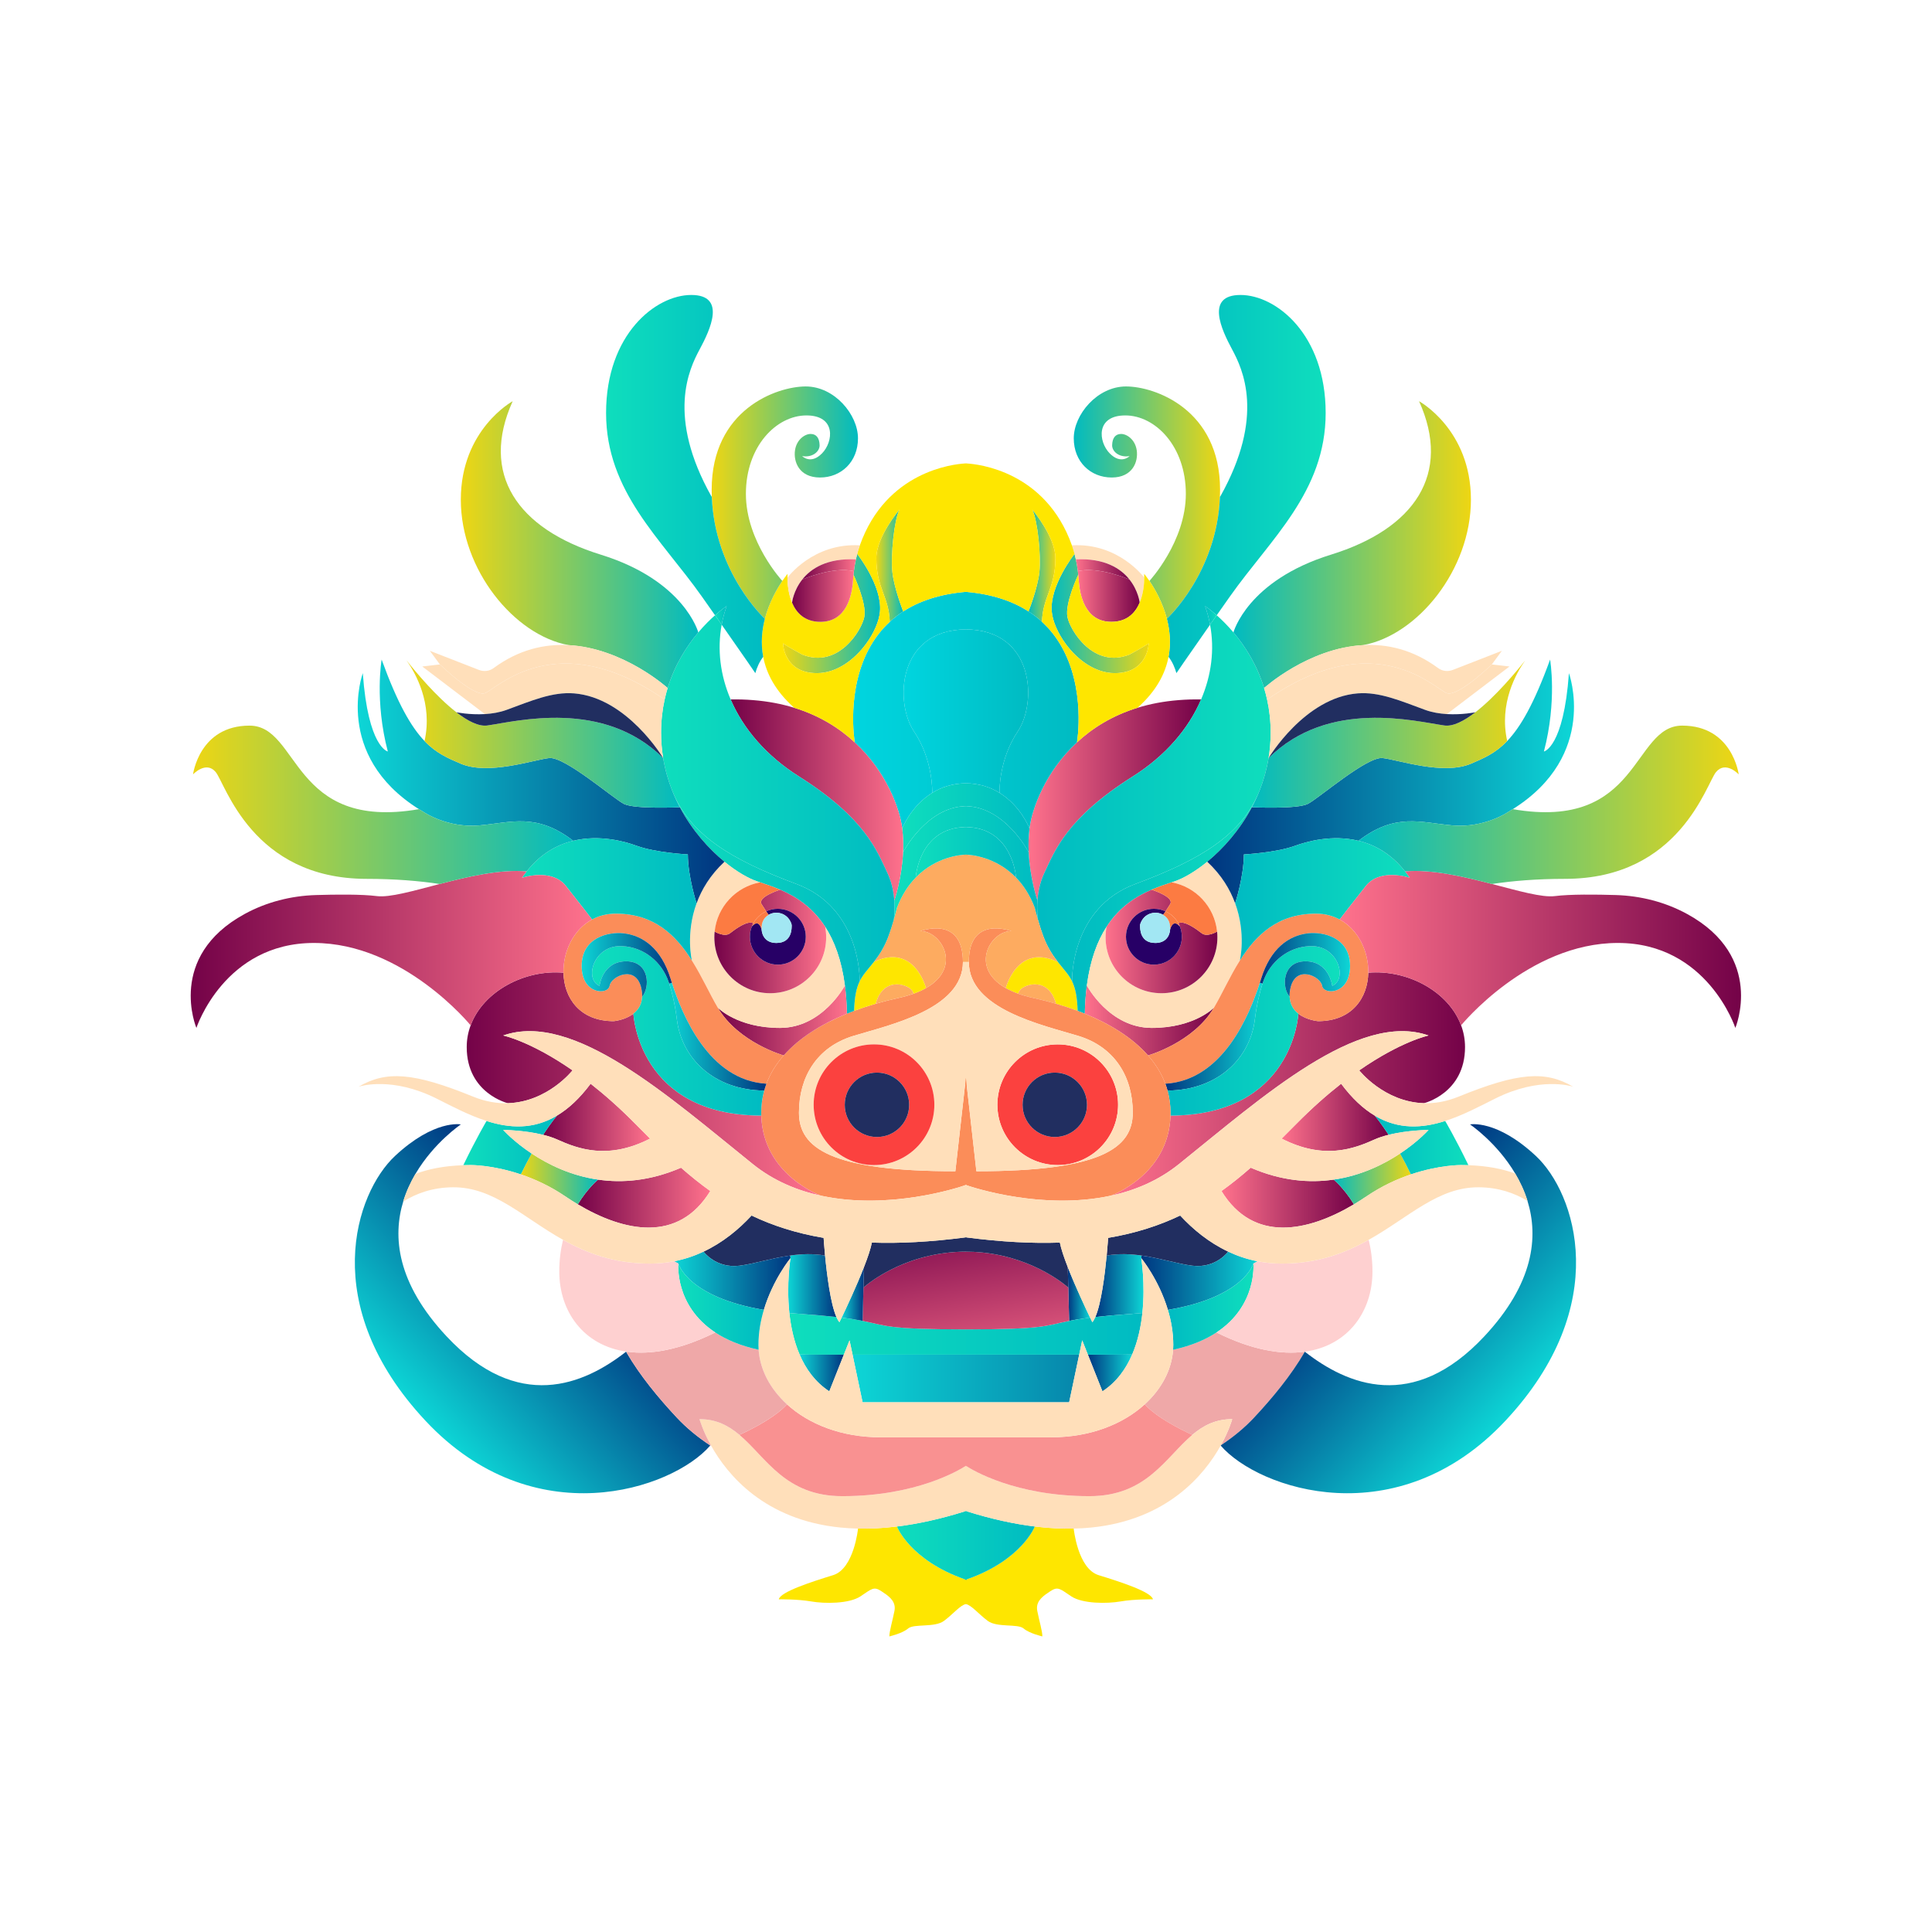 <?xml version="1.0" encoding="UTF-8"?>
<svg id="Layer_1" data-name="Layer 1" xmlns="http://www.w3.org/2000/svg" xmlns:xlink="http://www.w3.org/1999/xlink" viewBox="0 0 1000 1000">
  <defs>
    <style>
      .cls-1 {
        fill: #212e60;
      }

      .cls-1, .cls-2, .cls-3, .cls-4, .cls-5, .cls-6, .cls-7, .cls-8, .cls-9, .cls-10, .cls-11, .cls-12, .cls-13, .cls-14, .cls-15, .cls-16, .cls-17, .cls-18, .cls-19, .cls-20, .cls-21, .cls-22, .cls-23, .cls-24, .cls-25, .cls-26, .cls-27, .cls-28, .cls-29, .cls-30, .cls-31, .cls-32, .cls-33, .cls-34, .cls-35, .cls-36, .cls-37, .cls-38, .cls-39, .cls-40, .cls-41, .cls-42, .cls-43, .cls-44, .cls-45, .cls-46, .cls-47, .cls-48, .cls-49, .cls-50, .cls-51, .cls-52, .cls-53, .cls-54, .cls-55, .cls-56, .cls-57, .cls-58, .cls-59, .cls-60, .cls-61, .cls-62, .cls-63, .cls-64, .cls-65, .cls-66, .cls-67, .cls-68, .cls-69, .cls-70, .cls-71, .cls-72, .cls-73, .cls-74, .cls-75, .cls-76, .cls-77, .cls-78, .cls-79, .cls-80, .cls-81, .cls-82, .cls-83, .cls-84, .cls-85, .cls-86, .cls-87, .cls-88, .cls-89, .cls-90, .cls-91, .cls-92, .cls-93, .cls-94, .cls-95, .cls-96, .cls-97, .cls-98, .cls-99, .cls-100, .cls-101, .cls-102 {
        stroke-width: 0px;
      }

      .cls-2 {
        fill: url(#linear-gradient-38);
      }

      .cls-3 {
        fill: url(#linear-gradient-12);
      }

      .cls-4 {
        fill: #fdab60;
      }

      .cls-5 {
        fill: url(#linear-gradient-17);
      }

      .cls-6 {
        fill: url(#linear-gradient-88);
      }

      .cls-7 {
        fill: url(#linear-gradient-19);
      }

      .cls-8 {
        fill: url(#linear-gradient-33);
      }

      .cls-9 {
        fill: url(#linear-gradient);
      }

      .cls-10 {
        fill: url(#linear-gradient-62);
      }

      .cls-11 {
        fill: url(#linear-gradient-67);
      }

      .cls-12 {
        fill: url(#linear-gradient-57);
      }

      .cls-13 {
        fill: url(#linear-gradient-21);
      }

      .cls-14 {
        fill: url(#linear-gradient-6);
      }

      .cls-15 {
        fill: #270066;
      }

      .cls-16 {
        fill: url(#linear-gradient-76);
      }

      .cls-17 {
        fill: url(#linear-gradient-42);
      }

      .cls-18 {
        fill: #a2e7f3;
      }

      .cls-19 {
        fill: url(#linear-gradient-15);
      }

      .cls-20 {
        fill: url(#linear-gradient-11);
      }

      .cls-21 {
        fill: url(#linear-gradient-81);
      }

      .cls-22 {
        fill: #fc7b42;
      }

      .cls-23 {
        fill: url(#linear-gradient-73);
      }

      .cls-24 {
        fill: url(#linear-gradient-5);
      }

      .cls-25 {
        fill: none;
      }

      .cls-103 {
        filter: url(#drop-shadow-1);
      }

      .cls-26 {
        fill: url(#linear-gradient-31);
      }

      .cls-27 {
        fill: url(#linear-gradient-71);
      }

      .cls-28 {
        fill: url(#linear-gradient-58);
      }

      .cls-29 {
        fill: url(#linear-gradient-63);
      }

      .cls-30 {
        fill: url(#linear-gradient-34);
      }

      .cls-31 {
        fill: url(#linear-gradient-41);
      }

      .cls-32 {
        fill: url(#linear-gradient-89);
      }

      .cls-33 {
        fill: url(#linear-gradient-40);
      }

      .cls-34 {
        fill: url(#linear-gradient-66);
      }

      .cls-35 {
        fill: url(#linear-gradient-13);
      }

      .cls-36 {
        fill: url(#linear-gradient-23);
      }

      .cls-37 {
        fill: url(#linear-gradient-25);
      }

      .cls-38 {
        fill: url(#linear-gradient-43);
      }

      .cls-39 {
        fill: url(#linear-gradient-16);
      }

      .cls-40 {
        fill: url(#linear-gradient-22);
      }

      .cls-41 {
        fill: url(#linear-gradient-54);
      }

      .cls-42 {
        fill: #f99191;
      }

      .cls-43 {
        fill: url(#linear-gradient-55);
      }

      .cls-44 {
        fill: url(#linear-gradient-35);
      }

      .cls-45 {
        fill: url(#linear-gradient-50);
      }

      .cls-46 {
        fill: url(#linear-gradient-32);
      }

      .cls-47 {
        fill: url(#linear-gradient-60);
      }

      .cls-48 {
        fill: url(#linear-gradient-59);
      }

      .cls-49 {
        fill: url(#linear-gradient-20);
      }

      .cls-50 {
        fill: url(#linear-gradient-14);
      }

      .cls-51 {
        fill: url(#linear-gradient-2);
      }

      .cls-52 {
        fill: #fb413f;
      }

      .cls-53 {
        fill: url(#linear-gradient-52);
      }

      .cls-54 {
        fill: #fee600;
      }

      .cls-55 {
        fill: url(#linear-gradient-45);
      }

      .cls-56 {
        fill: url(#linear-gradient-7);
      }

      .cls-57 {
        fill: url(#linear-gradient-39);
      }

      .cls-58 {
        fill: url(#linear-gradient-3);
      }

      .cls-59 {
        fill: url(#linear-gradient-77);
      }

      .cls-60 {
        fill: url(#linear-gradient-69);
      }

      .cls-61 {
        fill: url(#linear-gradient-9);
      }

      .cls-62 {
        fill: url(#linear-gradient-27);
      }

      .cls-63 {
        fill: url(#linear-gradient-82);
      }

      .cls-64 {
        fill: url(#linear-gradient-83);
      }

      .cls-65 {
        fill: url(#linear-gradient-53);
      }

      .cls-66 {
        fill: url(#linear-gradient-85);
      }

      .cls-67 {
        fill: url(#linear-gradient-65);
      }

      .cls-68 {
        fill: url(#linear-gradient-36);
      }

      .cls-69 {
        fill: url(#linear-gradient-48);
      }

      .cls-70 {
        fill: url(#linear-gradient-49);
      }

      .cls-71 {
        fill: url(#linear-gradient-8);
      }

      .cls-72 {
        fill: url(#linear-gradient-47);
      }

      .cls-73 {
        fill: url(#linear-gradient-24);
      }

      .cls-74 {
        fill: url(#linear-gradient-26);
      }

      .cls-75 {
        fill: url(#linear-gradient-61);
      }

      .cls-76 {
        fill: #fed0d0;
      }

      .cls-77 {
        fill: url(#linear-gradient-18);
      }

      .cls-78 {
        fill: #efa8a8;
      }

      .cls-79 {
        fill: #fb8d59;
      }

      .cls-80 {
        fill: url(#linear-gradient-51);
      }

      .cls-81 {
        fill: url(#linear-gradient-30);
      }

      .cls-82 {
        fill: url(#linear-gradient-44);
      }

      .cls-83 {
        fill: url(#linear-gradient-84);
      }

      .cls-84 {
        fill: url(#linear-gradient-68);
      }

      .cls-85 {
        fill: url(#linear-gradient-72);
      }

      .cls-86 {
        fill: url(#linear-gradient-29);
      }

      .cls-87 {
        fill: url(#linear-gradient-46);
      }

      .cls-88 {
        fill: url(#linear-gradient-64);
      }

      .cls-89 {
        fill: url(#linear-gradient-28);
      }

      .cls-90 {
        fill: url(#linear-gradient-56);
      }

      .cls-91 {
        fill: url(#linear-gradient-10);
      }

      .cls-92 {
        fill: url(#linear-gradient-87);
      }

      .cls-93 {
        fill: url(#linear-gradient-70);
      }

      .cls-94 {
        fill: url(#linear-gradient-78);
      }

      .cls-95 {
        fill: url(#linear-gradient-86);
      }

      .cls-96 {
        fill: url(#linear-gradient-74);
      }

      .cls-97 {
        fill: url(#linear-gradient-4);
      }

      .cls-98 {
        fill: url(#linear-gradient-37);
      }

      .cls-99 {
        fill: url(#linear-gradient-80);
      }

      .cls-100 {
        fill: url(#linear-gradient-79);
      }

      .cls-101 {
        fill: url(#linear-gradient-75);
      }

      .cls-102 {
        fill: #ffdfba;
      }
    </style>
    <filter id="drop-shadow-1" filterUnits="userSpaceOnUse">
      <feOffset dx="0" dy="0"/>
      <feGaussianBlur result="blur" stdDeviation="36.903"/>
      <feFlood flood-color="#000" flood-opacity=".6"/>
      <feComposite in2="blur" operator="in"/>
      <feComposite in="SourceGraphic"/>
    </filter>
    <linearGradient id="linear-gradient" x1="495.991" y1="624.63" x2="511.836" y2="721.475" gradientUnits="userSpaceOnUse">
      <stop offset="0" stop-color="#740248"/>
      <stop offset="1" stop-color="#ff728c"/>
    </linearGradient>
    <linearGradient id="linear-gradient-2" x1="591.293" y1="701.085" x2="570.598" y2="701.085" gradientUnits="userSpaceOnUse">
      <stop offset="0" stop-color="#0fdebd"/>
      <stop offset="1" stop-color="#00bbc2"/>
    </linearGradient>
    <linearGradient id="linear-gradient-3" x1="621.68" y1="414.059" x2="532.361" y2="414.059" xlink:href="#linear-gradient"/>
    <linearGradient id="linear-gradient-4" x1="546.287" y1="292.802" x2="532.361" y2="292.802" gradientUnits="userSpaceOnUse">
      <stop offset="0" stop-color="#eed613"/>
      <stop offset="1" stop-color="#00bbc1"/>
    </linearGradient>
    <linearGradient id="linear-gradient-5" x1="657.691" y1="413.185" x2="536.836" y2="413.185" xlink:href="#linear-gradient-2"/>
    <linearGradient id="linear-gradient-6" x1="594.585" y1="317.56" x2="544.317" y2="317.56" xlink:href="#linear-gradient-4"/>
    <linearGradient id="linear-gradient-7" x1="564.235" y1="669.781" x2="552.675" y2="669.781" gradientUnits="userSpaceOnUse">
      <stop offset="0" stop-color="#0dd6d6"/>
      <stop offset="1" stop-color="#003580"/>
    </linearGradient>
    <linearGradient id="linear-gradient-8" x1="552.577" y1="701.712" x2="554.323" y2="622.572" xlink:href="#linear-gradient"/>
    <linearGradient id="linear-gradient-9" x1="564.235" y1="675.072" x2="552.675" y2="675.072" xlink:href="#linear-gradient-7"/>
    <linearGradient id="linear-gradient-10" x1="651.973" y1="466.909" x2="554.893" y2="466.909" xlink:href="#linear-gradient-2"/>
    <linearGradient id="linear-gradient-11" x1="584.596" y1="294.696" x2="556.86" y2="294.696" xlink:href="#linear-gradient"/>
    <linearGradient id="linear-gradient-12" x1="589.893" y1="308.459" x2="557.895" y2="308.459" xlink:href="#linear-gradient"/>
    <linearGradient id="linear-gradient-13" x1="631.506" y1="260.148" x2="555.778" y2="260.148" xlink:href="#linear-gradient-4"/>
    <linearGradient id="linear-gradient-14" x1="628.336" y1="528.195" x2="561.496" y2="528.195" xlink:href="#linear-gradient"/>
    <linearGradient id="linear-gradient-15" x1="586.004" y1="710.619" x2="563.088" y2="710.619" xlink:href="#linear-gradient-7"/>
    <linearGradient id="linear-gradient-16" x1="586.004" y1="701.162" x2="566.63" y2="701.162" xlink:href="#linear-gradient-7"/>
    <linearGradient id="linear-gradient-17" x1="586.004" y1="710.658" x2="563.085" y2="710.658" xlink:href="#linear-gradient-7"/>
    <linearGradient id="linear-gradient-18" x1="591.293" y1="701.124" x2="499.484" y2="701.124" xlink:href="#linear-gradient-2"/>
    <linearGradient id="linear-gradient-19" x1="586.004" y1="701.124" x2="563.088" y2="701.124" xlink:href="#linear-gradient-7"/>
    <linearGradient id="linear-gradient-20" x1="591.887" y1="665.416" x2="566.955" y2="665.416" xlink:href="#linear-gradient-7"/>
    <linearGradient id="linear-gradient-21" x1="630.117" y1="487.299" x2="572.241" y2="487.299" xlink:href="#linear-gradient"/>
    <linearGradient id="linear-gradient-22" x1="758.291" y1="561.107" x2="574.818" y2="561.107" xlink:href="#linear-gradient"/>
    <linearGradient id="linear-gradient-23" x1="650.948" y1="662.91" x2="590.697" y2="662.91" xlink:href="#linear-gradient-7"/>
    <linearGradient id="linear-gradient-24" x1="653.496" y1="536.608" x2="603.167" y2="536.608" xlink:href="#linear-gradient-7"/>
    <linearGradient id="linear-gradient-25" x1="693.411" y1="533.572" x2="604.316" y2="533.572" xlink:href="#linear-gradient-2"/>
    <linearGradient id="linear-gradient-26" x1="686.164" y1="250.547" x2="603.971" y2="250.547" xlink:href="#linear-gradient-2"/>
    <linearGradient id="linear-gradient-27" x1="648.803" y1="676.332" x2="604.498" y2="676.332" xlink:href="#linear-gradient-2"/>
    <linearGradient id="linear-gradient-28" x1="629.763" y1="318.527" x2="623.758" y2="318.527" xlink:href="#linear-gradient-2"/>
    <linearGradient id="linear-gradient-29" x1="814.703" y1="404.47" x2="624.879" y2="404.47" xlink:href="#linear-gradient-7"/>
    <linearGradient id="linear-gradient-30" x1="761.346" y1="281.894" x2="638.431" y2="281.894" xlink:href="#linear-gradient-4"/>
    <linearGradient id="linear-gradient-31" x1="729.693" y1="465.513" x2="639.312" y2="465.513" xlink:href="#linear-gradient-2"/>
    <linearGradient id="linear-gradient-32" x1="700.789" y1="619.901" x2="632.224" y2="619.901" xlink:href="#linear-gradient"/>
    <linearGradient id="linear-gradient-33" x1="789.427" y1="379.942" x2="647.96" y2="379.942" xlink:href="#linear-gradient-4"/>
    <linearGradient id="linear-gradient-34" x1="698.787" y1="499.416" x2="652.088" y2="499.416" xlink:href="#linear-gradient-7"/>
    <linearGradient id="linear-gradient-35" x1="718.756" y1="578.332" x2="663.37" y2="578.332" xlink:href="#linear-gradient"/>
    <linearGradient id="linear-gradient-36" x1="901.152" y1="491.422" x2="693.414" y2="491.422" xlink:href="#linear-gradient"/>
    <linearGradient id="linear-gradient-37" x1="730.287" y1="610.22" x2="690.311" y2="610.22" xlink:href="#linear-gradient-4"/>
    <linearGradient id="linear-gradient-38" x1="899.95" y1="416.566" x2="703.164" y2="416.566" xlink:href="#linear-gradient-4"/>
    <linearGradient id="linear-gradient-39" x1="760.063" y1="592.66" x2="711.582" y2="592.66" xlink:href="#linear-gradient-2"/>
    <linearGradient id="linear-gradient-40" x1="779.421" y1="735.149" x2="693.132" y2="654.48" xlink:href="#linear-gradient-7"/>
    <linearGradient id="linear-gradient-41" x1="-3355.985" y1="735.149" x2="-3442.274" y2="654.48" gradientTransform="translate(-3135.979) rotate(-180) scale(1 -1)" xlink:href="#linear-gradient-7"/>
    <linearGradient id="linear-gradient-42" x1="804.996" y1="748.156" x2="598.238" y2="748.156" xlink:href="#linear-gradient-7"/>
    <linearGradient id="linear-gradient-43" x1="464.256" y1="799.89" x2="535.608" y2="799.89" xlink:href="#linear-gradient-2"/>
    <linearGradient id="linear-gradient-44" x1="441.275" y1="713.493" x2="675.898" y2="713.493" xlink:href="#linear-gradient-7"/>
    <linearGradient id="linear-gradient-45" x1="408.568" y1="701.085" x2="449.079" y2="701.085" xlink:href="#linear-gradient-2"/>
    <linearGradient id="linear-gradient-46" x1="408.573" y1="690.402" x2="591.291" y2="690.402" xlink:href="#linear-gradient-2"/>
    <linearGradient id="linear-gradient-47" x1="491.576" y1="625.352" x2="507.421" y2="722.198" xlink:href="#linear-gradient"/>
    <linearGradient id="linear-gradient-48" x1="473.967" y1="441.151" x2="525.897" y2="441.151" xlink:href="#linear-gradient-2"/>
    <linearGradient id="linear-gradient-49" x1="462.618" y1="446.672" x2="537.246" y2="446.672" xlink:href="#linear-gradient-2"/>
    <linearGradient id="linear-gradient-50" x1="466.985" y1="423.27" x2="532.878" y2="423.27" xlink:href="#linear-gradient-2"/>
    <linearGradient id="linear-gradient-51" x1="467.694" y1="368.061" x2="532.169" y2="368.061" gradientUnits="userSpaceOnUse">
      <stop offset="0" stop-color="#00d5df"/>
      <stop offset="1" stop-color="#00bbc2"/>
    </linearGradient>
    <linearGradient id="linear-gradient-52" x1="441.567" y1="367.558" x2="558.297" y2="367.558" xlink:href="#linear-gradient-51"/>
    <linearGradient id="linear-gradient-53" x1="378.184" y1="414.059" x2="467.503" y2="414.059" xlink:href="#linear-gradient"/>
    <linearGradient id="linear-gradient-54" x1="453.577" y1="292.802" x2="467.502" y2="292.802" xlink:href="#linear-gradient-4"/>
    <linearGradient id="linear-gradient-55" x1="342.173" y1="413.185" x2="463.027" y2="413.185" xlink:href="#linear-gradient-2"/>
    <linearGradient id="linear-gradient-56" x1="405.278" y1="317.56" x2="455.546" y2="317.56" xlink:href="#linear-gradient-4"/>
    <linearGradient id="linear-gradient-57" x1="435.629" y1="669.781" x2="447.189" y2="669.781" xlink:href="#linear-gradient-7"/>
    <linearGradient id="linear-gradient-58" x1="446.163" y1="699.345" x2="447.908" y2="620.205" xlink:href="#linear-gradient"/>
    <linearGradient id="linear-gradient-59" x1="435.629" y1="675.071" x2="447.189" y2="675.071" xlink:href="#linear-gradient-7"/>
    <linearGradient id="linear-gradient-60" x1="347.891" y1="466.909" x2="444.97" y2="466.909" xlink:href="#linear-gradient-2"/>
    <linearGradient id="linear-gradient-61" x1="415.267" y1="294.696" x2="443.003" y2="294.696" xlink:href="#linear-gradient"/>
    <linearGradient id="linear-gradient-62" x1="409.971" y1="308.459" x2="441.969" y2="308.459" xlink:href="#linear-gradient"/>
    <linearGradient id="linear-gradient-63" x1="368.357" y1="260.148" x2="444.086" y2="260.148" xlink:href="#linear-gradient-4"/>
    <linearGradient id="linear-gradient-64" x1="371.528" y1="528.195" x2="438.368" y2="528.195" xlink:href="#linear-gradient"/>
    <linearGradient id="linear-gradient-65" x1="413.859" y1="701.162" x2="436.778" y2="701.162" xlink:href="#linear-gradient-7"/>
    <linearGradient id="linear-gradient-66" x1="413.86" y1="710.618" x2="436.774" y2="710.618" xlink:href="#linear-gradient-7"/>
    <linearGradient id="linear-gradient-67" x1="413.859" y1="710.658" x2="436.778" y2="710.658" xlink:href="#linear-gradient-7"/>
    <linearGradient id="linear-gradient-68" x1="408.568" y1="701.124" x2="500.377" y2="701.124" xlink:href="#linear-gradient-2"/>
    <linearGradient id="linear-gradient-69" x1="413.859" y1="701.124" x2="436.774" y2="701.124" xlink:href="#linear-gradient-7"/>
    <linearGradient id="linear-gradient-70" x1="407.976" y1="665.416" x2="432.909" y2="665.416" xlink:href="#linear-gradient-7"/>
    <linearGradient id="linear-gradient-71" x1="369.746" y1="487.299" x2="427.622" y2="487.299" xlink:href="#linear-gradient"/>
    <linearGradient id="linear-gradient-72" x1="241.572" y1="561.107" x2="425.046" y2="561.107" xlink:href="#linear-gradient"/>
    <linearGradient id="linear-gradient-73" x1="348.915" y1="662.91" x2="409.167" y2="662.91" xlink:href="#linear-gradient-7"/>
    <linearGradient id="linear-gradient-74" x1="346.368" y1="536.608" x2="396.697" y2="536.608" xlink:href="#linear-gradient-7"/>
    <linearGradient id="linear-gradient-75" x1="306.453" y1="533.572" x2="395.548" y2="533.572" xlink:href="#linear-gradient-2"/>
    <linearGradient id="linear-gradient-76" x1="313.699" y1="250.547" x2="395.892" y2="250.547" xlink:href="#linear-gradient-2"/>
    <linearGradient id="linear-gradient-77" x1="351.06" y1="676.332" x2="395.366" y2="676.332" xlink:href="#linear-gradient-2"/>
    <linearGradient id="linear-gradient-78" x1="370.101" y1="318.527" x2="376.106" y2="318.527" xlink:href="#linear-gradient-2"/>
    <linearGradient id="linear-gradient-79" x1="185.161" y1="404.47" x2="374.985" y2="404.47" xlink:href="#linear-gradient-7"/>
    <linearGradient id="linear-gradient-80" x1="238.517" y1="281.894" x2="361.433" y2="281.894" xlink:href="#linear-gradient-4"/>
    <linearGradient id="linear-gradient-81" x1="270.17" y1="465.513" x2="360.552" y2="465.513" xlink:href="#linear-gradient-2"/>
    <linearGradient id="linear-gradient-82" x1="299.075" y1="619.901" x2="367.639" y2="619.901" xlink:href="#linear-gradient"/>
    <linearGradient id="linear-gradient-83" x1="210.436" y1="379.942" x2="351.904" y2="379.942" xlink:href="#linear-gradient-4"/>
    <linearGradient id="linear-gradient-84" x1="301.077" y1="499.416" x2="347.776" y2="499.416" xlink:href="#linear-gradient-7"/>
    <linearGradient id="linear-gradient-85" x1="281.108" y1="578.332" x2="336.494" y2="578.332" xlink:href="#linear-gradient"/>
    <linearGradient id="linear-gradient-86" x1="98.712" y1="491.422" x2="306.449" y2="491.422" xlink:href="#linear-gradient"/>
    <linearGradient id="linear-gradient-87" x1="269.577" y1="610.22" x2="309.552" y2="610.22" xlink:href="#linear-gradient-4"/>
    <linearGradient id="linear-gradient-88" x1="99.914" y1="416.566" x2="296.7" y2="416.566" xlink:href="#linear-gradient-4"/>
    <linearGradient id="linear-gradient-89" x1="239.801" y1="592.66" x2="288.281" y2="592.66" xlink:href="#linear-gradient-2"/>
  </defs>
  <g class="cls-103">
    <polygon class="cls-25" points="563.088 701.162 560.148 693.749 560.147 693.753 563.085 701.162 563.088 701.162"/>
    <path class="cls-25" d="M621.68,362.037c5.382-12.537,7.03-25.849,4.645-38.702-12.929,18.436-17.412,25.083-17.412,25.083-.814-2.902-2.097-5.871-4.08-8.457-1.647,8.648-6.321,17.747-16.052,26.386,6.417-1.983,13.514-3.362,21.338-3.975,3.687-.297,7.537-.412,11.56-.335Z"/>
    <path class="cls-25" d="M768.295,691.677c-37.019,39.598-71.061,25.052-92.921,7.963,22.725-3.12,35.008-21.165,35.008-41.464,0-6.042-.739-11.525-1.948-16.44,10.452-5.853,19.461-12.742,28.506-18.108,8.874-5.276,17.792-9.09,28.154-9.09h.289c10.217.054,18.568,3.003,25.241,7.052,5.735,18.514,3.4,42.565-22.328,70.087Z"/>
    <path class="cls-25" d="M586.77,679.996c-8.342.555-14.749,1.121-19.816,1.686-.488,1.12-1.014,2.029-1.569,2.68,0,0,0,.002,0,.002.556-.651,1.082-1.561,1.571-2.682,5.066-.565,11.474-1.13,19.816-1.686,1.541-.105,3.054-.22,4.518-.354,0,0,0,0,0,0-1.465.134-2.979.249-4.521.354Z"/>
    <path class="cls-25" d="M570.625,720.152v.002c7.289-4.75,12.164-11.56,15.382-19.069,0,0-.002,0-.002,0-3.218,7.508-8.092,14.317-15.379,19.067Z"/>
    <path class="cls-25" d="M553.386,683.683h0c2.777-.545,6.176-1.11,10.849-1.685,0,0,0,0,0,0-4.672.574-8.072,1.139-10.849,1.685Z"/>
    <path class="cls-25" d="M558.586,701.162h0s4.499,0,4.499,0h0c-1.532,0-3.034,0-4.499,0Z"/>
    <path class="cls-25" d="M586.007,701.085s0,0,0,0c8.044-.249,15.063-1.12,21.192-2.451,0,0,0,0,0,0-6.129,1.331-13.148,2.203-21.192,2.452Z"/>
    <path class="cls-9" d="M500.101,647.837c-.215,0-.429,0-.624.02v-.02h.624Z"/>
    <path class="cls-102" d="M544.22,743.934c20.121,0,37.063-6.818,48.298-17.056,0,0,0,0-.001-.001-11.234,10.238-28.177,17.057-48.299,17.057h-44.734s7.854,0,44.736,0Z"/>
    <polygon class="cls-51" points="586.004 701.085 586.004 701.085 586.006 701.085 586.007 701.085 586.004 701.085"/>
    <path class="cls-1" d="M552.943,666.461c-.046-.042-16.61-15.301-44.451-18.166,27.878,2.869,44.451,18.167,44.451,18.167v-.002Z"/>
    <path class="cls-52" d="M547.484,603.042c17.249,0,31.232-13.983,31.232-31.232s-13.983-31.241-31.232-31.241-31.241,13.983-31.241,31.241,13.992,31.232,31.241,31.232ZM545.952,555.174c9.213,0,16.674,7.461,16.674,16.674s-7.461,16.665-16.674,16.665-16.665-7.461-16.665-16.665,7.461-16.674,16.665-16.674Z"/>
    <path class="cls-54" d="M550.549,501.608c-1.034-1.235-2.03-2.452-2.998-3.706-20.735-9.836-26.826,12.958-26.979,13.523,1.858,1.053,4.003,2.04,6.465,2.921l.01-.029c.728-3.515,6.043-4.817,8.553-4.817,9.022,0,10.947,10.018,10.947,10.018,3.84,1.111,7.595,2.356,11.234,3.706-.23-7.547-1.264-11.972-2.883-15.314-1.168-2.404-2.643-4.252-4.348-6.302Z"/>
    <path class="cls-4" d="M535.598,509.5c-2.509,0-7.825,1.303-8.553,4.817l-.01.029c2.308.824,4.904,1.571,7.796,2.203,3.965.872,7.882,1.858,11.713,2.969,0,0-1.925-10.018-10.947-10.018Z"/>
    <path class="cls-58" d="M586.33,401.879c16.894-10.669,28.857-24.681,35.35-39.842-4.022-.077-7.873.038-11.56.335-7.825.613-14.922,1.992-21.338,3.975-13.073,4.022-23.34,10.487-31.318,17.89-16.521,15.257-23.196,34.431-24.489,43.826-.038.249-.067.507-.096.756-.527,4.176-.613,8.351-.431,12.317.632,13.542,4.396,24.585,4.53,24.968.316-4.281,1.255-9.415,3.582-14.309,5.459-11.512,11.407-28.205,45.77-49.917Z"/>
    <path class="cls-1" d="M545.952,588.513c9.213,0,16.674-7.461,16.674-16.665s-7.461-16.674-16.674-16.674-16.665,7.461-16.665,16.674,7.461,16.665,16.665,16.665Z"/>
    <path class="cls-97" d="M534.296,263.754c2.825,5.574,4.578,23.886,3.697,32.285-.872,8.399-5.631,20.438-5.631,20.438,2.557,1.647,4.875,3.448,6.963,5.373.46-13.236,6.963-17.297,6.963-33.013,0-10.842-11.627-24.652-11.991-25.083Z"/>
    <path class="cls-24" d="M621.68,362.037c-6.493,15.161-18.456,29.173-35.35,39.842-34.364,21.712-40.311,38.405-45.77,49.917-2.327,4.894-3.266,10.027-3.582,14.309v.01c-.412,5.469.201,9.549.268,9.97.01.029.01.038.01.038.776,2.682,1.772,5.89,2.921,8.897,2.002,5.268,4.521,9.185,7.375,12.882.967,1.254,1.963,2.471,2.998,3.706,1.705,2.05,3.18,3.898,4.348,6.302-.029-1.207-.527-37.993,32.745-50.358,33.751-12.546,55.252-25.485,64.331-48.413.019-.057.048-.105.067-.163,2.03-5.181,3.611-10.717,4.568-16.607.709-4.224,1.082-8.62,1.082-13.188,0-6.12-.67-11.818-1.839-17.086-.45-2.059-.967-4.042-1.561-5.967-3.735-12.24-9.989-21.846-15.86-28.799-3.151-3.716-6.177-6.675-8.668-8.869-1.207,1.714-2.356,3.333-3.438,4.875,2.385,12.853.737,26.165-4.645,38.702Z"/>
    <path class="cls-14" d="M577.021,348.418c17.21,0,17.565-15.391,17.565-15.391-3.199,2.117-9.989,5.785-9.989,5.785-18.436,7.384-30.667-12.326-32.084-19.461-1.408-7.126,5.593-21.856,5.593-21.856-.067-.622-.134-1.245-.211-1.867-.249-2.059-.594-4.099-1.034-6.12-.201-.939-.431-1.877-.68-2.806,0,0-13.016,16.444-11.78,29.891.441,4.894,3.074,11.062,7.193,16.665,6.015,8.189,15.218,15.161,25.428,15.161Z"/>
    <path class="cls-56" d="M552.675,655.88l.268,10.581s.002.002.002.002l.441,17.219c2.777-.546,6.176-1.111,10.849-1.685-2.327-4.837-7.691-16.224-11.56-26.117Z"/>
    <polygon class="cls-71" points="552.943 666.461 552.943 666.463 553.384 683.683 553.386 683.683 552.945 666.463 552.943 666.461"/>
    <polygon class="cls-61" points="552.943 666.461 552.943 666.463 553.384 683.683 553.386 683.683 552.945 666.463 552.943 666.461"/>
    <path class="cls-91" d="M572.768,479.685c6.695-10.334,15.372-15.755,23.292-19.174,3.735-1.609,7.308-2.787,10.411-3.812.498-.163.987-.326,1.465-.488,4.521-1.523,10.593-4.98,16.942-10.171,8.141-6.675,16.741-16.214,23.081-28.205,1.475-2.768,2.825-5.67,4.013-8.696-9.079,22.928-30.581,35.867-64.331,48.413-33.272,12.364-32.774,49.151-32.745,50.358,1.619,3.343,2.653,7.767,2.883,15.314,1.255.479,2.49.958,3.716,1.456.105-5.277.469-10.133,1.054-14.586,1.743-13.293,5.478-23.081,10.219-30.408Z"/>
    <path class="cls-102" d="M556.86,289.508c15.008-.651,23.244,4.76,27.736,10.43,4.645,5.852,5.296,11.981,5.296,11.981,2.03-4.808,2.366-10.133,2.375-12.929,0,0-13.226-18.13-37.457-16.722.517,1.456.977,2.94,1.37,4.434.249.929.479,1.868.68,2.806Z"/>
    <path class="cls-20" d="M584.596,299.937c-4.492-5.67-12.728-11.081-27.736-10.43.441,2.021.785,4.061,1.034,6.12,10.88-2.557,26.702,4.31,26.702,4.31Z"/>
    <path class="cls-3" d="M557.895,295.628c.077.622.144,1.245.211,1.867.086.929.163,1.868.22,2.797.488,7.7,3.247,21.568,16.875,21.568,8.179,0,12.46-4.655,14.692-9.941,0,0-.651-6.13-5.296-11.981,0,0-15.822-6.867-26.702-4.31Z"/>
    <polygon class="cls-102" points="560.145 693.749 558.584 701.162 558.586 701.162 560.147 693.753 560.145 693.749"/>
    <path class="cls-35" d="M631.439,256.973c.048-1.149.067-2.308.067-3.486,0-41.566-33.722-53.461-48.663-53.461s-27.066,14.615-27.066,26.836,8.735,20.294,19.643,20.294,13.82-8.284,12.949-14.107c-.843-5.612-5.143-8.438-8.074-8.438s-4.559,2.04-4.655,5.823c-.086,3.113,3.486,6.551,9.031,5.641,0,0-4.425,4.568-10.286-1.408-5.871-5.976-7.394-19.643,8.074-19.643s31.328,15.879,31.328,40.608-18.848,45.052-18.848,45.052c2.71,4.003,6.8,10.995,9.031,19.586,0,0,26.003-23.8,27.468-63.297Z"/>
    <path class="cls-50" d="M628.336,521.567s-10.075,10.478-32.151,10.478-33.636-21.951-33.636-21.951c-.584,4.453-.948,9.309-1.054,14.586,13.293,5.411,24.777,12.575,32.735,21.616,0,0,23.417-6.618,34.105-24.729Z"/>
    <path class="cls-19" d="M586.004,701.085c-1.599.048-3.236.077-4.911.077h-18.005l7.537,18.99c7.287-4.75,12.162-11.559,15.379-19.067Z"/>
    <polygon class="cls-39" points="563.088 701.162 563.085 701.162 563.086 701.162 563.088 701.162 563.088 701.162"/>
    <polygon class="cls-102" points="563.086 701.162 570.623 720.154 570.625 720.152 563.088 701.162 563.086 701.162"/>
    <polygon class="cls-5" points="563.086 701.162 570.623 720.154 570.625 720.152 563.088 701.162 563.086 701.162"/>
    <path class="cls-77" d="M581.093,701.162c1.675,0,3.312-.029,4.911-.077t0,0c-1.599.048-3.237.077-4.913.077h-18.003,0s18.005,0,18.005,0Z"/>
    <path class="cls-7" d="M581.093,701.162c1.675,0,3.312-.029,4.911-.077t0,0c-1.599.048-3.237.077-4.913.077h-18.003,0s18.005,0,18.005,0Z"/>
    <path class="cls-102" d="M564.235,681.998c.718,1.494,1.149,2.365,1.149,2.365,0,0,0-.001.001-.002-.005-.011-.434-.879-1.148-2.364,0,0-.001,0-.002,0Z"/>
    <path class="cls-102" d="M606.471,456.7c12.508,2.308,22.191,12.661,23.493,25.485.105.977.153,1.963.153,2.969,0,15.985-12.958,28.933-28.933,28.933s-28.943-12.949-28.943-28.933c0-1.877.172-3.697.527-5.469-4.741,7.327-8.476,17.115-10.219,30.408,0,0,11.56,21.951,33.636,21.951s32.151-10.478,32.151-10.478c4.195-7.087,8.16-16.08,13.408-24.403,0,0,3.362-13.772-2.433-29.623-2.595-7.097-7.03-14.625-14.433-21.501-6.35,5.191-12.422,8.648-16.942,10.171-.479.163-.967.326-1.465.488Z"/>
    <path class="cls-49" d="M590.697,651.197l.182-1.322v-.01c-5.794-.824-11.847-1.073-18.063,0-.939,9.788-2.806,24.834-5.861,31.816,5.066-.565,11.474-1.13,19.816-1.686,1.542-.105,3.055-.22,4.521-.354,1.628-15.324-.594-28.445-.594-28.445Z"/>
    <path class="cls-13" d="M601.184,514.087c15.975,0,28.933-12.949,28.933-28.933,0-1.006-.048-1.992-.153-2.969,0,0-5.114,3.084-7.949.872-2.844-2.212-9.098-6.829-12.096-5.191.306.546.565,1.111.785,1.695.01.01.019.019.019.019.642,1.628.996,3.41.996,5.277,0,7.978-6.474,14.452-14.452,14.452s-14.462-6.474-14.462-14.452,6.474-14.462,14.462-14.462c2.155,0,4.195.469,6.024,1.322.613-.91,1.427-2.174,2.404-3.773,2.26-3.706-9.635-7.432-9.635-7.432-7.92,3.419-16.598,8.84-23.292,19.174-.354,1.772-.527,3.592-.527,5.469,0,15.985,12.958,28.933,28.943,28.933Z"/>
    <path class="cls-1" d="M590.879,649.865v.01c9.664,1.35,18.58,4.291,26.223,5.248,12.221,1.523,18.609-7.288,18.609-7.288-10.027-4.712-18.283-11.569-24.853-18.676-10.88,5.191-23.072,9.166-37.294,11.56,0,0-.239,3.783-.747,9.146,6.216-1.073,12.269-.824,18.063,0Z"/>
    <path class="cls-15" d="M605.676,480.93c-.201,3.515-2.299,7.145-7.671,7.145-8.208,0-7.911-7.777-7.911-9.166,0-.555.421-1.714,1.235-2.94,2.394-3.572,7.221-4.53,10.717-2.452,0,0,.45-.603,1.245-1.801-1.829-.852-3.869-1.322-6.024-1.322-7.988,0-14.462,6.474-14.462,14.462s6.474,14.452,14.462,14.452,14.452-6.474,14.452-14.452c0-1.867-.354-3.649-.996-5.277,0,0-.01-.009-.019-.019-.278-.373-3.352-4.224-5.028,1.37Z"/>
    <path class="cls-40" d="M708.221,503.466c-.259,12.939-8.342,25.083-25.983,25.083,0,0-5.89-.479-10.219-3.86-.038.833-2.902,52.522-66.16,52.742h-.019c-.9,30.877-31.021,41.489-31.021,41.489,12.336-2.663,24.604-7.7,35.408-16.396,43.539-35.015,92.852-79.32,129.189-66.553,0,0-14.069,2.902-35.886,18.044,0,0,12.834,16.358,33.482,17,0,0,21.281-5.095,21.281-29.039,0-3.975-.718-7.748-2.03-11.263-6.56-17.689-27.995-28.972-48.04-27.248Z"/>
    <path class="cls-18" d="M591.329,475.969c-.814,1.226-1.235,2.385-1.235,2.94,0,1.389-.297,9.166,7.911,9.166,5.373,0,7.47-3.63,7.671-7.145.105-1.858-.316-3.678-1.073-4.913-.239-.402-.517-.757-.814-1.092-.517-.575-1.111-1.044-1.743-1.408-3.496-2.078-8.323-1.121-10.717,2.452Z"/>
    <path class="cls-36" d="M617.102,655.123c-7.643-.958-16.559-3.898-26.223-5.248l-.182,1.322s9.079,10.995,13.801,26.788c39.574-6.618,44.247-23.953,44.247-23.953l2.203-1.197c-5.478-1.063-10.554-2.797-15.238-4.999,0,0-6.388,8.811-18.609,7.288Z"/>
    <path class="cls-102" d="M591.293,679.642s-.002,0-.002,0c-.757,7.039-2.318,14.528-5.287,21.443h.002c2.969-6.915,4.53-14.404,5.287-21.443Z"/>
    <path class="cls-22" d="M603.291,471.717c-.795,1.197-1.245,1.801-1.245,1.801.632.364,1.226.833,1.743,1.408.297.335.575.69.814,1.092.757,1.235,1.178,3.055,1.073,4.913,1.676-5.593,4.75-1.743,5.028-1.37-.22-.584-.479-1.149-.785-1.695-1.494-2.701-3.821-4.865-6.628-6.149Z"/>
    <path class="cls-79" d="M641.744,497.164c-5.248,8.323-9.213,17.316-13.408,24.403-10.688,18.111-34.105,24.729-34.105,24.729,3.888,4.425,6.944,9.3,8.936,14.644h.01c29.948-1.801,43.606-35.8,48.912-52.206.268-.804.508-1.571.728-2.289,4.731-15.276,14.04-22.248,24.365-23.388,7.566-.843,21.607,2.069,21.607,16.942s-13.686,15.19-14.471,10.19c-.766-4.836-13.82-11.205-16.444,1.599-.306,1.504-.421,2.873-.364,4.118.172,4.109,2.107,6.896,4.511,8.773v.01c4.329,3.381,10.219,3.86,10.219,3.86,17.641,0,25.725-12.144,25.983-25.083.22-10.851-5.047-22.248-14.807-27.535-3.525-1.916-7.624-3.026-12.269-3.026-19.988,0-31.241,11.32-39.401,24.259Z"/>
    <path class="cls-73" d="M649.502,527.792c.996-7.978,2.519-14.155,3.994-18.695l-1.408-.364c-5.306,16.406-18.963,50.406-48.912,52.206h-.01c.441,1.159.824,2.337,1.149,3.544h.01c26.405-.297,42.725-16.942,45.176-36.691Z"/>
    <path class="cls-37" d="M667.507,515.907c-4.109-4.578-4.07-18.341,8.256-18.341s13.82,12.728,13.82,12.728c8.035-3.639,2.912-20.582-10.621-20.582-.421,0-.833.01-1.245.029-11.014.479-20.409,8.035-23.934,18.475-.096.287-.192.584-.287.881-1.475,4.54-2.998,10.717-3.994,18.695-2.452,19.749-18.772,36.394-45.176,36.691h-.01c1.015,3.639,1.542,7.49,1.542,11.531,0,.479-.01.948-.019,1.418h.019c63.258-.22,66.122-51.909,66.16-52.742v-.01c-2.404-1.877-4.339-4.664-4.511-8.773Z"/>
    <path class="cls-22" d="M605.695,467.944c-.977,1.599-1.791,2.864-2.404,3.773,2.806,1.283,5.133,3.448,6.628,6.149,2.998-1.638,9.252,2.978,12.096,5.191,2.835,2.212,7.949-.872,7.949-.872-1.303-12.824-10.985-23.177-23.493-25.485-3.103,1.025-6.675,2.203-10.411,3.812,0,0,11.895,3.726,9.635,7.432Z"/>
    <path class="cls-74" d="M603.971,320.27c1.542,5.957,2.193,12.68.862,19.691,1.982,2.586,3.266,5.555,4.08,8.457,0,0,4.482-6.647,17.412-25.083-.594-3.247-1.446-6.455-2.567-9.616,0,0,2.442,1.58,6.005,4.741,2.088-2.988,4.377-6.235,6.867-9.759,20.946-29.68,49.534-54.122,49.534-94.931s-25.744-61.094-44.075-61.094-9.826,17.996-4.367,28.148c5.459,10.142,17.239,34.584-6.11,76.159l-.172-.009c-1.465,39.497-27.468,63.297-27.468,63.297Z"/>
    <path class="cls-78" d="M675.374,699.639v.009c-7.142,12.355-16.891,24.069-26.296,34.133-4.879,5.212-10.659,10.001-17.17,14.303,4.338-7.81,5.889-13.536,5.889-13.536-8.657,0-14.997,3.355-20.651,8.125,0,0-17.179-7.467-24.628-15.79v-.009c8.666-7.909,13.951-17.828,14.681-28.235v-.009c9.469-2.056,16.8-5.239,22.464-8.955,18.09,9.009,33.42,11.669,45.712,9.965Z"/>
    <path class="cls-78" d="M607.201,698.634s-.002,0-.002,0c-.728,10.41-6.015,20.332-14.682,28.243,0,0,0,0,.001.001h.001c8.667-7.912,13.954-17.834,14.682-28.245Z"/>
    <path class="cls-62" d="M604.498,677.985c1.666,5.545,2.787,11.694,2.787,18.159,0,.833-.029,1.666-.086,2.49,9.472-2.059,16.799-5.239,22.459-8.955,21.195-13.954,19.088-35.647,19.088-35.647,0,0-4.674,17.335-44.247,23.953Z"/>
    <path class="cls-89" d="M626.325,323.335c1.082-1.542,2.232-3.161,3.438-4.875-3.563-3.161-6.005-4.741-6.005-4.741,1.121,3.16,1.973,6.369,2.567,9.616Z"/>
    <path class="cls-86" d="M761.346,395.299c-14.366,6.101-37.649-2.04-45.722-2.931-8.074-.891-33.09,20.888-38.693,23.733-5.603,2.835-28.962,1.734-28.962,1.734h-.01c-6.34,11.991-14.941,21.53-23.081,28.205,7.403,6.877,11.838,14.404,14.433,21.501,0,0,4.463-13.562,4.521-25.294,0,0,16.693-.872,26.51-4.473,5.871-2.155,19.059-5.928,32.822-2.586v-.01c19.107-14.663,32.103-9.405,48.615-7.949,16.511,1.456,28.655-6.838,28.655-6.838.881-.517,1.743-1.044,2.586-1.571,44.611-28.042,29.058-70.403,29.058-70.403-2.768,38.587-12.949,40.551-12.949,40.551,6.915-26.261,3.199-47.571,3.199-47.571-8.313,22.899-15.314,34.957-22.2,42.15-6.072,6.331-12.058,8.888-18.781,11.751Z"/>
    <path class="cls-76" d="M710.385,658.179c0-6.043-.747-11.531-1.954-16.444-12.211,6.848-26.405,12.297-44.956,12.297-4.386,0-8.562-.421-12.527-1.197l-2.203,1.197s2.107,21.693-19.088,35.647c18.092,9.003,33.425,11.665,45.713,9.96,22.727-3.122,35.015-21.166,35.015-41.46Z"/>
    <path class="cls-81" d="M705.606,333.908v-.01c28.043-5.124,55.74-38.951,55.74-75.278s-26.845-50.961-26.845-50.961c17.019,37.649-2.289,66.017-45.607,79.435-43.318,13.418-50.463,40.235-50.463,40.235,5.871,6.953,12.125,16.559,15.86,28.799,0,0,22.785-20.687,51.315-22.219Z"/>
    <path class="cls-26" d="M703.164,435.189c-13.763-3.343-26.951.431-32.822,2.586-9.817,3.601-26.51,4.473-26.51,4.473-.057,11.732-4.521,25.294-4.521,25.294,5.794,15.851,2.433,29.623,2.433,29.623,8.16-12.939,19.413-24.259,39.401-24.259,4.645,0,8.744,1.111,12.269,3.026,0,0,6.177-8.093,13.59-17.421,7.298-9.185,22.2-4.31,22.689-4.156-.785-1.168-1.599-2.279-2.433-3.323-7.231-9.194-15.764-13.83-24.097-15.841Z"/>
    <path class="cls-46" d="M700.789,623.365c-5.153-8.466-10.478-12.795-10.478-12.795-12.565,1.829-27.066.699-42.945-6.168-4.875,4.272-9.884,8.323-15.142,12.077,16.598,27.075,44.707,21.08,68.564,6.886Z"/>
    <path class="cls-8" d="M747.632,375.512c-15.132-2.117-59.897-13.925-91.014,16.856h-.01c-.958,5.89-2.538,11.426-4.568,16.607-.019.057-.048.105-.067.163-1.188,3.026-2.538,5.928-4.013,8.696h.01s23.359,1.101,28.962-1.734c5.603-2.845,30.619-24.623,38.693-23.733,8.074.891,31.356,9.031,45.722,2.931,6.723-2.864,12.709-5.421,18.781-11.751-4.367-19.452,4.77-35.321,9.3-41.709-4.616,5.833-15.362,18.772-25.782,26.826-5.813,4.501-11.522,7.47-16.013,6.848Z"/>
    <path class="cls-30" d="M653.783,508.216c3.524-10.439,12.92-17.996,23.934-18.475.412-.019.824-.029,1.245-.029,13.533,0,18.657,16.942,10.621,20.582,0,0-1.485-12.728-13.82-12.728s-12.364,13.763-8.256,18.341c-.057-1.245.057-2.615.364-4.118,2.624-12.805,15.678-6.436,16.444-1.599.785,4.999,14.471,4.693,14.471-10.19s-14.04-17.785-21.607-16.942c-10.324,1.14-19.634,8.112-24.365,23.388-.22.718-.46,1.484-.728,2.289l1.408.364c.096-.297.192-.594.287-.881Z"/>
    <path class="cls-102" d="M655.852,362.094c56.104-38.855,87.164-5.277,93.044-3.304,5.88,1.973,23.283-14.883,23.283-14.883l5.201-7.058-25.409,9.903c-2.538.986-5.411.661-7.595-.948-13.083-9.663-26.462-12.565-38.769-11.895-28.531,1.532-51.315,22.219-51.315,22.219.594,1.925,1.111,3.908,1.561,5.967Z"/>
    <path class="cls-102" d="M748.896,358.79c-5.881-1.973-36.94-35.551-93.044,3.304,1.168,5.268,1.839,10.966,1.839,17.086,0,4.568-.374,8.964-1.082,13.188h.01s18.638-31.299,46.134-33.473c11.273-.891,22.152,3.869,34.909,8.543,3.649,1.331,7.576,1.954,11.234,2.174v-.01l32.41-24.633-9.127-1.063s-17.402,16.856-23.283,14.883Z"/>
    <path class="cls-1" d="M702.752,358.896c-27.497,2.174-46.134,33.473-46.134,33.473,31.117-30.782,75.881-18.973,91.014-16.856,4.492.623,10.2-2.347,16.013-6.848,0,0-6.752,1.417-14.749.948-3.659-.22-7.585-.843-11.234-2.174-12.757-4.674-23.637-9.434-34.909-8.543Z"/>
    <path class="cls-44" d="M663.37,589.336c21.798,11.177,37.419,5.268,48.107.46,2.212-.996,4.712-1.791,7.279-2.423-3.994-6.101-6.877-9.558-7.173-9.913l-.029-.029c-5.842-3.477-11.656-8.792-17.392-16.492-7.183,5.631-15.008,12.498-23.273,20.859-2.519,2.548-5.019,5.066-7.518,7.537Z"/>
    <path class="cls-68" d="M873.27,473.088c-11.317-6.189-24.019-9.418-36.911-9.814-10.096-.31-23.675-.463-31.55.541-6.618.843-18.762-2.672-32.553-6.264h-.01c-14.692-3.831-31.251-7.729-44.975-6.532l-.01.01c.833,1.044,1.647,2.155,2.433,3.323-.488-.153-15.391-5.028-22.689,4.156-7.413,9.328-13.59,17.421-13.59,17.421,9.759,5.287,15.027,16.684,14.807,27.535,20.045-1.724,41.48,9.558,48.04,27.248,0,0,34.728-42.638,81.13-42.638s60.816,43.97,60.816,43.97c0,0,15.582-36.799-24.937-58.957Z"/>
    <path class="cls-98" d="M700.789,623.365c2.222-1.331,4.406-2.72,6.541-4.166,7.93-5.363,15.86-8.945,22.957-11.34-1.887-3.936-3.783-7.547-5.612-10.784-8.418,5.593-20.151,11.435-34.364,13.495,0,0,5.325,4.329,10.478,12.795Z"/>
    <path class="cls-2" d="M751.779,427.23c-16.511-1.456-29.508-6.714-48.615,7.949v.01c8.332,2.011,16.866,6.647,24.097,15.841l.01-.01c13.724-1.197,30.284,2.701,44.975,6.532h.01c10.593-1.599,23.158-2.662,37.859-2.662,59.36,0,73.104-49.343,78.123-55.3,5.019-5.967,11.713,1.235,11.713,1.235,0,0-3.199-25.246-29.24-25.246s-21.549,54.687-87.69,43.242c-.843.527-1.705,1.054-2.586,1.571,0,0-12.144,8.294-28.655,6.838Z"/>
    <path class="cls-57" d="M711.582,577.461c.297.354,3.18,3.812,7.173,9.913,9.817-2.433,20.658-2.519,20.658-2.519,0,0-5.296,5.957-14.74,12.221,1.829,3.237,3.726,6.848,5.612,10.784,14.768-4.971,25.926-4.817,25.926-4.817,1.312,0,2.595.019,3.85.067-6.829-14.117-12.039-22.899-12.039-22.899-11.809,3.773-24.164,4.568-36.442-2.749Z"/>
    <path class="cls-33" d="M779.225,735.359c-55.884,59.78-127.676,35.666-147.398,12.869.009-.018.027-.045.036-.063.009-.027.027-.054.045-.081,6.511-4.302,12.291-9.09,17.17-14.303,9.406-10.064,19.154-21.778,26.296-34.133v-.009c21.859,17.089,55.902,31.635,92.921-7.963,25.728-27.523,28.064-51.574,22.328-70.087-1.596-5.167-3.824-9.911-6.349-14.167-9.559-16.133-23.384-25.422-23.384-25.422,0,0,13.698-2.714,34.106,16.35,20.408,19.082,40.166,77.175-15.772,137.009Z"/>
    <path class="cls-31" d="M220.202,735.359c55.884,59.78,127.676,35.666,147.398,12.869-.009-.018-.027-.045-.036-.063-.009-.027-.027-.054-.045-.081-6.511-4.302-12.291-9.09-17.17-14.303-9.406-10.064-19.154-21.778-26.296-34.133v-.009c-21.859,17.089-55.902,31.635-92.921-7.963-25.728-27.523-28.064-51.574-22.328-70.087,1.596-5.167,3.824-9.911,6.349-14.167,9.559-16.133,23.384-25.422,23.384-25.422,0,0-13.698-2.714-34.106,16.35-20.408,19.082-40.166,77.175,15.772,137.009Z"/>
    <path class="cls-102" d="M631.908,748.084c-.018.027-.036.054-.045.081-.009.018-.027.045-.036.063-.018-.018-.036-.036-.045-.054.036-.027.081-.063.126-.09Z"/>
    <path class="cls-17" d="M631.908,748.084c-.018.027-.036.054-.045.081-.009.018-.027.045-.036.063-.018-.018-.036-.036-.045-.054.036-.027.081-.063.126-.09Z"/>
    <path class="cls-25" d="M413.86,701.086s-.003,0-.005,0c3.218,7.509,8.093,14.318,15.381,19.069v-.003c-7.285-4.75-12.159-11.558-15.376-19.066Z"/>
    <path class="cls-25" d="M436.778,701.162h4.497,0c-1.464,0-2.966,0-4.497,0h0Z"/>
    <path class="cls-25" d="M392.665,698.633s0,0,0,.001c6.128,1.331,13.147,2.202,21.19,2.451,0,0,0,0,0,0-8.043-.249-15.062-1.121-21.19-2.452Z"/>
    <polygon class="cls-25" points="439.715 693.757 439.714 693.749 436.774 701.162 436.778 701.162 439.715 693.757"/>
    <path class="cls-25" d="M389.744,362.372c7.825.613,14.922,1.992,21.338,3.975-9.731-8.639-14.404-17.737-16.052-26.386-1.983,2.586-3.266,5.555-4.08,8.457,0,0-4.482-6.647-17.412-25.083-2.385,12.853-.737,26.165,4.645,38.702,4.023-.077,7.873.038,11.56.335Z"/>
    <path class="cls-25" d="M435.628,681.998c4.671.575,8.07,1.139,10.847,1.685h0c-2.777-.547-6.175-1.112-10.847-1.686,0,0,0,0,0,0Z"/>
    <path class="cls-25" d="M324.495,699.639v.009s-.018.244-.045.676c-.126-.225-.271-.46-.406-.685-21.859,17.089-55.902,31.635-92.921-7.963-25.566-27.351-28.037-51.276-22.437-69.745,6.763-4.22,15.294-7.341,25.8-7.395h.289c10.362,0,19.271,3.815,28.145,9.09,9.054,5.366,18.054,12.255,28.515,18.108-1.208,4.915-1.957,10.398-1.957,16.44,0,20.299,12.291,38.344,35.017,41.464Z"/>
    <path class="cls-25" d="M413.093,679.996c-1.542-.105-3.055-.22-4.521-.354,0,0,0,0,0,0,1.464.134,2.975.249,4.516.354,8.342.556,14.749,1.121,19.816,1.686.488,1.121,1.015,2.031,1.571,2.682,0,0,.002-.004.002-.004-.554-.651-1.08-1.559-1.568-2.678-5.066-.565-11.474-1.13-19.816-1.686Z"/>
    <path class="cls-54" d="M568.64,815.295c-10.822-3.352-12.891-24.097-12.891-24.097-6.254.144-12.958-.192-20.141-1.082v.009s-6.719,17.559-35.676,27.519c-28.957-9.96-35.676-27.519-35.676-27.519v-.009c-7.183.891-13.887,1.226-20.141,1.082,0,0-2.069,20.745-12.891,24.097-10.813,3.343-27.257,8.581-28.129,12.508,0,0,9.673-.144,16.732,1.092,7.049,1.236,19.71,1.236,25.533-2.615,5.813-3.859,6.867-5.315,10.832-2.691,3.496,2.299,6.848,4.597,6.924,8.562.01.527-.038,1.092-.153,1.686-.987,5.057-2.663,10.583-2.624,13.169,0,0,6.695-1.523,9.711-4.109,3.017-2.586,13.677-.326,18.551-3.927,4.63-3.42,8.463-8.213,11.331-8.687,2.868.474,6.701,5.268,11.331,8.687,4.875,3.601,15.534,1.341,18.551,3.927,3.017,2.586,9.711,4.109,9.711,4.109.038-2.586-1.638-8.112-2.624-13.169-.115-.594-.163-1.159-.153-1.686.077-3.965,3.429-6.264,6.924-8.562,3.965-2.624,5.019-1.168,10.832,2.691,5.823,3.85,18.484,3.85,25.533,2.615,7.059-1.235,16.732-1.092,16.732-1.092-.872-3.927-17.316-9.165-28.129-12.508Z"/>
    <path class="cls-38" d="M500.381,782.251v-.275c-.152.048-.298.09-.45.138-.151-.048-.298-.09-.45-.138v.275c-12.86,4.028-24.578,6.565-35.227,7.866v.009s6.654,17.373,35.227,27.359v.319c.154-.052.297-.107.45-.16.152.052.296.108.45.16v-.319c28.572-9.987,35.227-27.359,35.227-27.359v-.009c-10.649-1.301-22.367-3.838-35.227-7.866Z"/>
    <path class="cls-102" d="M637.799,734.548c-8.658,0-14.998,3.352-20.649,8.122-13.849,11.656-23.618,31.739-53.26,31.739-36.971,0-58.958-12.543-63.509-15.415v-.589s-.161.112-.45.301c-.288-.188-.45-.301-.45-.301v.589c-4.55,2.872-26.537,15.415-63.509,15.415-29.642,0-39.411-20.084-53.26-31.739-5.651-4.769-11.991-8.122-20.649-8.122,0,0,1.561,5.766,5.938,13.619,8.524,15.285,27.746,38.501,66.927,42.475,2.94.297,6.005.489,9.185.556,6.254.144,12.958-.192,20.141-1.082,10.774-1.316,22.638-3.892,35.676-8.003,13.038,4.111,24.902,6.687,35.676,8.003,7.183.891,13.887,1.226,20.141,1.082,3.18-.067,6.244-.259,9.185-.556,39.133-3.97,58.354-27.132,66.894-42.418-.016-.018-.033-.036-.048-.054.042-.028.083-.057.126-.085,4.342-7.811,5.894-13.537,5.894-13.537Z"/>
    <path class="cls-42" d="M592.518,726.878c-11.234,10.238-28.176,17.056-48.298,17.056h-43.839s-.004,0-.005,0h0c-.632,0-.892,0-.892,0h0s-.002,0-.002,0h0c-2.883,0-13.603,0-43.841,0-20.121,0-37.062-6.818-48.296-17.055-7.452,8.331-24.631,15.791-24.631,15.791,13.849,11.656,23.618,31.739,53.26,31.739,38.407,0,60.643-13.535,63.958-15.703,3.315,2.168,25.551,15.703,63.958,15.703,29.642,0,39.411-20.084,53.26-31.739,0,0-17.18-7.46-24.632-15.792Z"/>
    <path class="cls-102" d="M407.347,726.877s-.001.002-.002.002c11.234,10.237,28.176,17.055,48.296,17.055h44.736c-.096,0-8.074,0-44.731,0-20.122,0-37.064-6.819-48.299-17.057Z"/>
    <path class="cls-82" d="M500.377,701.162h-59.102l5.201,24.662h106.911l5.2-24.662h-58.209Z"/>
    <polygon class="cls-55" points="413.855 701.085 413.86 701.086 413.859 701.085 413.855 701.085 413.855 701.085"/>
    <path class="cls-87" d="M586.773,679.996c-8.342.556-14.749,1.121-19.816,1.686-.489,1.121-1.015,2.031-1.571,2.682v-.002s-.002.001-.002.002c0,0-.431-.871-1.149-2.365-4.673.575-8.072,1.14-10.849,1.686-12.253,2.405-12.053,4.371-53.456,4.385-41.402-.014-41.203-1.981-53.455-4.385-2.777-.546-6.176-1.111-10.847-1.685-.718,1.494-1.149,2.365-1.149,2.365,0,0-.002-.002-.002-.003,0,0-.002.004-.002.004-.556-.651-1.082-1.561-1.571-2.682-5.067-.565-11.474-1.13-19.815-1.686-1.541-.105-3.052-.22-4.516-.354.757,7.039,2.318,14.528,5.287,21.443,1.6.048,3.237.076,4.913.076h18.001l2.94-7.412v.008s.005-.008.005-.008l1.561,7.413h-.005c42.652,0,55.135,0,58.21,0h59.102s-.001,0-.002,0l1.561-7.413v.004s.002-.004.002-.004l2.94,7.412h18.003c1.676,0,3.314-.029,4.913-.076,2.969-6.915,4.53-14.404,5.287-21.443-1.465.134-2.977.249-4.518.354Z"/>
    <path class="cls-72" d="M553.388,683.673v.02c-12.205,2.379-12.049,4.367-53.013,4.387h-.897c-40.964-.02-40.808-2.008-52.994-4.387l.429-17.236s18.951-17.47,50.381-18.562c.721-.02,1.443-.039,2.183-.039.195-.02.409-.02.624-.02h.273c2.808.039,5.498.195,8.111.468,27.881,2.866,44.454,18.152,44.454,18.152l.448,17.216Z"/>
    <path class="cls-1" d="M552.943,666.461l-.268-10.581v-.019c-1.935-4.951-3.486-9.52-4.089-12.7-14.168.499-30.089-.316-48.204-2.657v-.11c-.152.02-.298.035-.449.055-.152-.02-.298-.035-.45-.055v.11c-18.116,2.341-34.037,3.156-48.204,2.657-.604,3.18-2.155,7.748-4.09,12.7v.019l-.268,10.579c.099-.091,19.016-17.481,50.375-18.57.839-.029,1.692-.039,2.548-.044,2.989.012,5.878.166,8.648.451,27.841,2.864,44.405,18.123,44.451,18.166Z"/>
    <path class="cls-1" d="M446.921,666.463s18.936-17.48,50.375-18.574c-31.359,1.09-50.276,18.479-50.375,18.57v.004Z"/>
    <path class="cls-79" d="M604.316,564.483c-.326-1.207-.709-2.385-1.149-3.544-1.992-5.344-5.047-10.219-8.936-14.644-7.959-9.041-19.442-16.205-32.735-21.616-1.226-.498-2.461-.977-3.716-1.456-3.639-1.35-7.394-2.596-11.234-3.706-3.831-1.111-7.748-2.098-11.713-2.969-2.892-.632-5.488-1.379-7.796-2.203-2.461-.881-4.607-1.868-6.465-2.921-19.212-10.909-7.624-29.766,2.912-29.46,0,0-22.018-8.514-22.018,15.927s37.735,32.515,56.717,38.3c18.982,5.785,28.148,21.386,28.148,39.717s-16.578,30.331-80.957,30.331l-4.991-44.383v-7.995l-.45,3.998-.45-3.998v7.995l-4.991,44.383c-64.379,0-80.957-12-80.957-30.331s9.166-33.933,28.148-39.717c18.982-5.785,56.717-13.858,56.717-38.3s-22.018-15.927-22.018-15.927c10.535-.306,22.124,18.551,2.912,29.46-1.858,1.053-4.003,2.04-6.465,2.921-2.308.824-4.904,1.571-7.796,2.203-3.965.871-7.882,1.858-11.713,2.969-3.841,1.111-7.595,2.356-11.234,3.706-1.255.479-2.49.958-3.716,1.456-13.293,5.411-24.777,12.575-32.735,21.616-3.888,4.425-6.944,9.3-8.936,14.644-.441,1.159-.824,2.337-1.149,3.544-1.015,3.639-1.542,7.49-1.542,11.531,0,.479.01.948.019,1.417.9,30.877,31.021,41.489,31.021,41.489,34.984,7.535,70.521-4.043,74.886-5.541,4.365,1.498,39.902,13.076,74.886,5.541,0,0,30.121-10.612,31.021-41.489.01-.469.019-.939.019-1.417,0-4.042-.527-7.892-1.542-11.531Z"/>
    <path class="cls-102" d="M558.182,536.192c-18.982-5.785-56.717-13.858-56.717-38.3h-3.066c0,24.441-37.735,32.515-56.717,38.3-18.982,5.785-28.148,21.386-28.148,39.717s16.578,30.331,80.957,30.331l5.441-48.381,5.44,48.381c64.379,0,80.957-12,80.957-30.331s-9.165-33.933-28.148-39.717ZM452.38,603.042c-17.249,0-31.232-13.983-31.232-31.232s13.983-31.241,31.232-31.241,31.241,13.983,31.241,31.241-13.993,31.232-31.241,31.232ZM547.484,603.042c-17.249,0-31.241-13.983-31.241-31.232s13.992-31.241,31.241-31.241,31.232,13.983,31.232,31.241-13.983,31.232-31.232,31.232Z"/>
    <path class="cls-4" d="M540.176,485.02c-1.149-3.007-2.145-6.216-2.921-8.898,0,0,0-.009-.01-.038-1.025-3.582-1.647-6.235-1.647-6.235-2.548-6.704-5.967-11.78-9.702-15.611-9.989-10.308-22.161-11.677-25.515-11.858v-.028s-.161-.001-.45.008c-.288-.009-.45-.008-.45-.008v.028c-3.354.18-15.526,1.55-25.515,11.858-3.735,3.831-7.154,8.907-9.702,15.611,0,0-.623,2.653-1.647,6.235-.01.029-.01.038-.01.038-.776,2.682-1.772,5.89-2.921,8.898-2.002,5.267-4.52,9.185-7.375,12.882,20.735-9.836,26.826,12.958,26.979,13.523,19.212-10.909,7.624-29.766-2.912-29.46,0,0,22.018-8.514,22.018,15.927h3.066c0-24.441,22.018-15.927,22.018-15.927-10.535-.306-22.124,18.551-2.912,29.46.153-.565,6.244-23.359,26.979-13.523-2.854-3.697-5.373-7.614-7.375-12.882Z"/>
    <path class="cls-69" d="M525.897,454.238s-1.567-25.51-25.515-26.145v-.03c-.154,0-.297.013-.45.015-.153-.002-.295-.015-.45-.015v.03c-23.949.635-25.515,26.145-25.515,26.145,10.507-10.843,23.431-11.796,25.965-11.878,2.534.082,15.457,1.035,25.965,11.878Z"/>
    <path class="cls-70" d="M536.978,466.114v-.01c-.134-.383-3.898-11.426-4.53-24.968-.368-.707-12.275-23.174-32.066-23.844v-.032c-.152,0-.299.013-.45.016-.151-.003-.298-.016-.45-.016v.032c-19.791.671-31.698,23.137-32.066,23.844-.632,13.543-4.396,24.585-4.53,24.968v.01c.412,5.469-.201,9.549-.268,9.97,1.025-3.582,1.647-6.235,1.647-6.235,2.548-6.704,5.967-11.78,9.702-15.611,0,0,1.581-25.839,25.965-26.16,24.384.321,25.965,26.16,25.965,26.16,3.735,3.831,7.154,8.907,9.702,15.611,0,0,.623,2.653,1.647,6.235-.067-.421-.68-4.501-.268-9.97Z"/>
    <path class="cls-45" d="M532.878,428.82s-4.415-11.579-15.544-18.446v-.009c-4.495-2.779-10.11-4.765-16.953-4.929v-.032c-.153,0-.297.014-.45.016-.152-.002-.296-.016-.45-.016v.032c-6.843.165-12.459,2.15-16.953,4.929v.009c-11.129,6.867-15.544,18.446-15.544,18.446.527,4.176.613,8.351.431,12.316.371-.713,12.455-23.52,32.516-23.86,20.061.34,32.145,23.147,32.516,23.86-.182-3.965-.096-8.141.431-12.316Z"/>
    <path class="cls-80" d="M500.381,325.773v-.015c-.152,0-.299.006-.45.007-.151-.001-.297-.007-.45-.007v.015c-35.09.631-36.368,38.009-26.415,52.795,9.865,14.663,9.482,31.241,9.462,31.797,4.594-2.841,10.353-4.861,17.403-4.945,7.05.085,12.809,2.104,17.403,4.945-.019-.555-.402-17.134,9.462-31.797,9.952-14.786,8.674-52.163-26.416-52.795Z"/>
    <path class="cls-53" d="M549.15,334.129c-2.538-4.377-5.766-8.553-9.826-12.268v-.01c-2.088-1.925-4.406-3.726-6.963-5.373-8.01-5.181-18.449-8.879-31.98-10.096v-.084c-.152.012-.298.029-.45.042-.151-.013-.297-.03-.45-.042v.084c-13.531,1.217-23.97,4.915-31.98,10.096-2.557,1.647-4.875,3.448-6.963,5.373v.01c-4.061,3.716-7.288,7.892-9.826,12.268-13.054,22.44-8.304,50.099-8.304,50.099l-.01.009c16.521,15.257,23.196,34.431,24.489,43.826.038.249.067.507.096.756,0,0,4.415-11.579,15.544-18.446v-.009c.019-.555.402-17.134-9.462-31.797-9.995-14.849-8.664-52.484,26.865-52.802,35.529.318,36.86,37.953,26.865,52.802-9.865,14.663-9.482,31.241-9.462,31.797v.009c11.129,6.867,15.544,18.446,15.544,18.446.029-.249.057-.507.096-.756,1.293-9.396,7.968-28.569,24.489-43.826l-.01-.009s4.75-27.659-8.304-50.099Z"/>
    <path class="cls-52" d="M452.38,540.568c-17.249,0-31.232,13.983-31.232,31.241s13.983,31.232,31.232,31.232,31.241-13.983,31.241-31.232-13.993-31.241-31.241-31.241ZM453.912,588.513c-9.213,0-16.674-7.461-16.674-16.665s7.461-16.674,16.674-16.674,16.665,7.461,16.665,16.674-7.461,16.665-16.665,16.665Z"/>
    <path class="cls-54" d="M444.967,507.91c-1.619,3.343-2.653,7.767-2.883,15.314,3.639-1.35,7.394-2.595,11.234-3.706,0,0,1.925-10.018,10.947-10.018,2.509,0,7.825,1.303,8.553,4.817l.01.029c2.461-.881,4.607-1.868,6.465-2.921-.153-.565-6.244-23.359-26.979-13.523-.967,1.254-1.963,2.471-2.998,3.706-1.705,2.05-3.18,3.898-4.348,6.302Z"/>
    <path class="cls-4" d="M464.265,509.5c-9.022,0-10.947,10.018-10.947,10.018,3.831-1.111,7.748-2.097,11.713-2.969,2.892-.632,5.488-1.379,7.796-2.203l-.01-.029c-.728-3.515-6.043-4.817-8.553-4.817Z"/>
    <path class="cls-65" d="M389.744,362.372c-3.687-.297-7.537-.412-11.56-.335,6.493,15.161,18.456,29.173,35.35,39.842,34.364,21.712,40.311,38.405,45.77,49.917,2.327,4.894,3.266,10.027,3.582,14.309.134-.383,3.898-11.426,4.53-24.968.182-3.965.096-8.141-.431-12.317-.029-.249-.057-.507-.096-.756-1.293-9.396-7.968-28.569-24.489-43.826-7.978-7.403-18.245-13.868-31.318-17.89-6.417-1.983-13.514-3.362-21.338-3.975Z"/>
    <path class="cls-1" d="M453.912,555.174c-9.213,0-16.674,7.461-16.674,16.674s7.461,16.665,16.674,16.665,16.665-7.461,16.665-16.665-7.461-16.674-16.665-16.674Z"/>
    <path class="cls-41" d="M461.871,296.039c-.881-8.399.872-26.711,3.697-32.285-.364.431-11.991,14.242-11.991,25.083,0,15.716,6.503,19.777,6.963,33.013,2.088-1.925,4.406-3.726,6.963-5.373,0,0-4.76-12.039-5.631-20.438Z"/>
    <path class="cls-43" d="M344.012,362.094c-1.168,5.268-1.839,10.966-1.839,17.086,0,4.568.374,8.964,1.082,13.188.958,5.89,2.538,11.426,4.568,16.607.019.057.048.105.067.163,9.079,22.928,30.581,35.867,64.331,48.413,33.272,12.364,32.774,49.151,32.745,50.358,1.168-2.404,2.643-4.252,4.348-6.302,1.034-1.235,2.03-2.452,2.998-3.706,2.854-3.697,5.373-7.614,7.375-12.882,1.149-3.007,2.145-6.216,2.921-8.897,0,0,0-.01.01-.038.067-.421.68-4.501.268-9.97v-.01c-.316-4.281-1.255-9.415-3.582-14.309-5.459-11.512-11.407-28.205-45.77-49.917-16.894-10.669-28.857-24.681-35.35-39.842-5.382-12.537-7.03-25.849-4.645-38.702-1.082-1.542-2.232-3.161-3.438-4.875-2.49,2.193-5.517,5.153-8.667,8.869-5.871,6.953-12.125,16.559-15.86,28.799-.594,1.925-1.111,3.908-1.561,5.967Z"/>
    <path class="cls-90" d="M441.969,295.628c-.077.622-.144,1.245-.211,1.867,0,0,7.001,14.73,5.593,21.856-1.417,7.135-13.648,26.845-32.084,19.461,0,0-6.79-3.668-9.989-5.785,0,0,.354,15.391,17.565,15.391,10.209,0,19.413-6.972,25.428-15.161,4.118-5.603,6.752-11.771,7.193-16.665,1.235-13.447-11.78-29.891-11.78-29.891-.249.929-.479,1.868-.68,2.806-.441,2.021-.785,4.061-1.034,6.12Z"/>
    <path class="cls-54" d="M604.836,339.959c-1.65,8.648-6.322,17.747-16.052,26.386-13.076,4.022-23.338,10.488-31.319,17.892l-.009-.009s4.752-27.658-8.306-50.104c-2.534-4.374-5.762-8.549-9.83-12.264v-.009c.46-13.238,6.962-17.296,6.962-33.015,0-10.84-11.624-24.655-11.985-25.079,2.823,5.573,4.572,23.879,3.697,32.284-.875,8.396-5.636,20.435-5.636,20.435-8.098-5.239-18.676-8.964-32.428-10.136-13.752,1.172-24.33,4.897-32.429,10.136,0,0-4.761-12.039-5.627-20.435-.884-8.405.866-26.711,3.697-32.284-.37.424-11.994,14.239-11.994,25.079,0,15.718,6.502,19.776,6.962,33.015v.009c-4.058,3.715-7.286,7.891-9.83,12.264-13.049,22.446-8.297,50.104-8.297,50.104l-.018.009c-7.972-7.404-18.243-13.87-31.31-17.892-9.73-8.639-14.411-17.738-16.052-26.386-1.335-7.007-.685-13.734.857-19.686,2.236-8.594,6.322-15.583,9.036-19.587,1.596-2.345,2.714-3.661,2.714-3.661,0,0-.054.739-.045,1.966.009,2.795.343,8.116,2.372,12.932,2.236,5.285,6.52,9.938,14.699,9.938,13.626,0,16.386-13.869,16.873-21.571.054-.929.135-1.867.216-2.796,0,0,7.007,14.735,5.6,21.859-1.425,7.133-13.653,26.846-32.086,19.461,0,0-6.791-3.67-9.992-5.789,0,0,.352,15.394,17.567,15.394,5.104,0,9.956-1.741,14.284-4.509,4.338-2.768,8.143-6.556,11.146-10.65,4.112-5.6,6.745-11.768,7.187-16.665,1.236-13.446-11.777-29.894-11.777-29.894.388-1.488.848-2.976,1.371-4.428,13.626-38.362,48.408-42.033,54.423-42.384v-.036s.162,0,.451.009c.298-.009.451-.009.451-.009v.036c6.015.352,40.806,4.022,54.432,42.384.514,1.452.974,2.94,1.371,4.428,0,0-13.022,16.449-11.786,29.894.216,2.444.992,5.212,2.218,8.071,1.226,2.85,2.922,5.789,4.978,8.594,6.015,8.188,15.213,15.159,25.431,15.159,17.206,0,17.558-15.394,17.558-15.394-3.192,2.119-9.983,5.789-9.983,5.789-18.442,7.386-30.67-12.327-32.086-19.461-1.407-7.124,5.591-21.859,5.591-21.859.09.929.162,1.867.216,2.796.496,7.701,3.246,21.571,16.882,21.571,8.179,0,12.454-4.653,14.69-9.938,2.029-4.815,2.363-10.136,2.372-12.932.009-1.227-.045-1.966-.045-1.966,0,0,1.118,1.317,2.723,3.661,2.705,4.004,6.8,10.993,9.027,19.587,1.542,5.952,2.191,12.679.866,19.686Z"/>
    <path class="cls-12" d="M446.475,683.682l.44-17.219s.005-.004.005-.004l.268-10.579c-3.869,9.893-9.233,21.281-11.56,26.117,4.671.574,8.07,1.139,10.847,1.685Z"/>
    <polygon class="cls-28" points="446.475 683.682 446.48 683.683 446.921 666.463 446.921 666.459 446.916 666.463 446.475 683.682"/>
    <polygon class="cls-48" points="446.475 683.682 446.48 683.683 446.921 666.463 446.921 666.459 446.916 666.463 446.475 683.682"/>
    <path class="cls-47" d="M412.222,457.552c-33.751-12.546-55.252-25.485-64.331-48.413,1.188,3.026,2.538,5.928,4.013,8.696,6.34,11.991,14.941,21.53,23.081,28.205,6.35,5.191,12.422,8.648,16.942,10.171.479.163.967.326,1.465.488,3.103,1.025,6.675,2.203,10.411,3.812,7.92,3.419,16.598,8.84,23.292,19.174,4.741,7.327,8.476,17.115,10.219,30.408.584,4.453.948,9.309,1.053,14.586,1.226-.498,2.461-.977,3.716-1.456.23-7.547,1.264-11.972,2.883-15.314.029-1.207.527-37.993-32.745-50.358Z"/>
    <path class="cls-102" d="M415.267,299.937c4.492-5.67,12.728-11.081,27.736-10.43.201-.939.431-1.877.68-2.806.393-1.494.852-2.979,1.37-4.434-24.231-1.408-37.457,16.722-37.457,16.722.01,2.797.345,8.122,2.375,12.929,0,0,.651-6.13,5.296-11.981Z"/>
    <path class="cls-75" d="M441.969,295.628c.249-2.059.594-4.099,1.034-6.12-15.008-.651-23.244,4.76-27.736,10.43,0,0,15.822-6.867,26.702-4.31Z"/>
    <path class="cls-10" d="M415.267,299.937c-4.645,5.852-5.296,11.981-5.296,11.981,2.232,5.287,6.513,9.941,14.692,9.941,13.629,0,16.387-13.868,16.875-21.568.057-.929.134-1.868.22-2.797.067-.622.134-1.245.211-1.867-10.88-2.557-26.702,4.31-26.702,4.31Z"/>
    <polygon class="cls-102" points="441.279 701.162 439.718 693.749 439.715 693.757 441.275 701.162 441.279 701.162"/>
    <path class="cls-29" d="M395.892,320.27c2.232-8.591,6.321-15.582,9.031-19.586,0,0-18.848-20.313-18.848-45.052s15.86-40.608,31.328-40.608,13.945,13.667,8.074,19.643c-5.861,5.976-10.286,1.408-10.286,1.408,5.545.91,9.118-2.528,9.031-5.641-.096-3.783-1.724-5.823-4.655-5.823s-7.231,2.825-8.074,8.438c-.872,5.823,2.04,14.107,12.949,14.107s19.643-8.074,19.643-20.294-12.115-26.836-27.066-26.836-48.663,11.895-48.663,53.461c0,1.178.019,2.337.067,3.486,1.465,39.497,27.468,63.297,27.468,63.297Z"/>
    <path class="cls-88" d="M403.679,532.045c-22.076,0-32.151-10.478-32.151-10.478,10.688,18.111,34.105,24.729,34.105,24.729,7.959-9.041,19.442-16.205,32.735-21.616-.105-5.277-.469-10.133-1.053-14.586,0,0-11.56,21.951-33.636,21.951Z"/>
    <polygon class="cls-67" points="436.778 701.162 436.778 701.162 436.774 701.162 436.774 701.162 436.778 701.162"/>
    <path class="cls-34" d="M418.768,701.162c-1.674,0-3.31-.029-4.908-.077,3.217,7.507,8.091,14.315,15.377,19.066l7.536-18.989h-18.005Z"/>
    <polygon class="cls-102" points="429.237 720.151 429.241 720.154 436.778 701.162 436.774 701.162 429.237 720.151"/>
    <polygon class="cls-11" points="429.237 720.151 429.241 720.154 436.778 701.162 436.774 701.162 429.237 720.151"/>
    <path class="cls-84" d="M418.768,701.162h18.006c-5.515,0-11.509,0-18.001,0-1.676,0-3.314-.029-4.913-.077,0,0,0,0,0,0,1.598.048,3.234.077,4.908.077Z"/>
    <path class="cls-60" d="M418.768,701.162h18.006c-5.515,0-11.509,0-18.001,0-1.676,0-3.314-.029-4.913-.077,0,0,0,0,0,0,1.598.048,3.234.077,4.908.077Z"/>
    <path class="cls-102" d="M434.477,684.36s.002.002.003.003c0,0,.431-.871,1.149-2.365-.001,0-.003,0-.004,0-.71,1.477-1.138,2.342-1.147,2.362Z"/>
    <path class="cls-102" d="M358.119,497.164c5.248,8.323,9.213,17.316,13.408,24.403,0,0,10.075,10.478,32.151,10.478s33.636-21.951,33.636-21.951c-1.743-13.293-5.478-23.081-10.219-30.408.354,1.772.527,3.592.527,5.469,0,15.985-12.958,28.933-28.943,28.933s-28.933-12.949-28.933-28.933c0-1.006.048-1.992.153-2.969,1.302-12.824,10.985-23.177,23.493-25.485-.498-.163-.986-.326-1.465-.488-4.521-1.523-10.593-4.98-16.942-10.171-7.403,6.877-11.838,14.404-14.433,21.501-5.794,15.851-2.433,29.623-2.433,29.623Z"/>
    <path class="cls-93" d="M408.573,679.641c1.465.134,2.979.249,4.521.354,8.342.555,14.749,1.121,19.816,1.686-3.055-6.982-4.923-22.028-5.861-31.816-6.216-1.073-12.269-.824-18.063,0v.01l.182,1.322s-2.222,13.121-.594,28.445Z"/>
    <path class="cls-27" d="M394.168,467.944c.977,1.599,1.791,2.864,2.404,3.773,1.829-.852,3.869-1.322,6.024-1.322,7.988,0,14.462,6.474,14.462,14.462s-6.474,14.452-14.462,14.452-14.452-6.474-14.452-14.452c0-1.867.354-3.649.996-5.277,0,0,.01-.009.019-.019.22-.584.479-1.149.785-1.695-2.998-1.638-9.252,2.978-12.096,5.191-2.835,2.212-7.949-.872-7.949-.872-.105.977-.153,1.963-.153,2.969,0,15.985,12.958,28.933,28.933,28.933s28.943-12.949,28.943-28.933c0-1.877-.172-3.697-.527-5.469-6.695-10.334-15.372-15.755-23.292-19.174,0,0-11.895,3.726-9.635,7.432Z"/>
    <path class="cls-1" d="M364.153,647.835s6.388,8.811,18.609,7.288c7.643-.958,16.559-3.898,26.223-5.248v-.01c5.794-.824,11.847-1.073,18.063,0-.508-5.363-.747-9.146-.747-9.146-14.222-2.394-26.414-6.369-37.294-11.56-6.57,7.106-14.826,13.964-24.853,18.676Z"/>
    <path class="cls-15" d="M408.534,475.969c.814,1.226,1.236,2.385,1.236,2.94,0,1.389.297,9.166-7.911,9.166-5.373,0-7.47-3.63-7.672-7.145-1.676-5.593-4.75-1.743-5.028-1.37-.01.01-.019.019-.019.019-.642,1.628-.996,3.41-.996,5.277,0,7.978,6.474,14.452,14.452,14.452s14.462-6.474,14.462-14.452-6.474-14.462-14.462-14.462c-2.155,0-4.195.469-6.024,1.322.795,1.197,1.245,1.801,1.245,1.801,3.496-2.078,8.323-1.121,10.717,2.452Z"/>
    <path class="cls-85" d="M296.336,554.015c-21.817-15.142-35.886-18.044-35.886-18.044,36.337-12.767,85.65,31.538,129.189,66.553,10.803,8.696,23.072,13.734,35.408,16.396,0,0-30.121-10.612-31.021-41.489h-.019c-63.258-.22-66.122-51.909-66.16-52.742-4.329,3.381-10.219,3.86-10.219,3.86-17.641,0-25.725-12.144-25.983-25.083-20.046-1.724-41.48,9.558-48.04,27.248-1.312,3.515-2.03,7.288-2.03,11.263,0,23.943,21.281,29.039,21.281,29.039,20.649-.642,33.482-17,33.482-17Z"/>
    <path class="cls-18" d="M401.859,488.075c8.208,0,7.911-7.777,7.911-9.166,0-.555-.421-1.714-1.236-2.94-2.394-3.572-7.221-4.53-10.717-2.452-.632.364-1.226.833-1.743,1.408-.297.335-.575.69-.814,1.092-.757,1.235-1.178,3.055-1.073,4.913.201,3.515,2.299,7.145,7.672,7.145Z"/>
    <path class="cls-23" d="M395.366,677.985c4.722-15.793,13.801-26.788,13.801-26.788l-.182-1.322c-9.664,1.35-18.58,4.291-26.223,5.248-12.221,1.523-18.609-7.288-18.609-7.288-4.683,2.203-9.759,3.936-15.238,4.999l2.203,1.197s4.674,17.335,44.247,23.953Z"/>
    <path class="cls-102" d="M413.855,701.085s.003,0,.005,0c-2.969-6.915-4.53-14.404-5.287-21.443-.001,0-.003,0-.005,0,.756,7.039,2.318,14.528,5.286,21.443Z"/>
    <path class="cls-102" d="M607.199,698.629c-.577.126-1.154.244-1.749.37.595-.108,1.172-.234,1.749-.361-.73,10.407-6.015,20.326-14.681,28.235-11.236,10.244-28.181,17.062-48.3,17.062h-88.574c-20.119,0-37.064-6.818-48.3-17.062-8.666-7.909-13.951-17.828-14.681-28.235.577.126,1.154.253,1.749.361-.595-.126-1.172-.244-1.749-.37-.054-.821-.081-1.65-.081-2.489,0-6.466,1.118-12.607,2.787-18.153,4.716-15.799,13.797-26.792,13.797-26.792,0,0-2.218,13.121-.595,28.442.758,7.043,2.318,14.537,5.285,21.445,1.605,3.761,3.634,7.332,6.168,10.569,2.534,3.238,5.573,6.123,9.216,8.504l7.539-18.992,2.94-7.404,1.56,7.404,5.194,24.664h106.917l5.194-24.664,1.56-7.413,2.94,7.413,7.539,18.992c7.296-4.752,12.165-11.561,15.385-19.073,1.479-3.454,2.615-7.052,3.472-10.668.857-3.625,1.434-7.25,1.813-10.776,1.632-15.321-.595-28.442-.595-28.442,0,0,9.081,10.993,13.806,26.792,1.659,5.546,2.787,11.687,2.787,18.153,0,.839-.036,1.668-.09,2.489Z"/>
    <path class="cls-22" d="M394.188,480.93c-.105-1.858.316-3.678,1.073-4.913.239-.402.517-.757.814-1.092.517-.575,1.111-1.044,1.743-1.408,0,0-.45-.603-1.245-1.801-2.806,1.283-5.133,3.448-6.627,6.149-.306.546-.565,1.111-.785,1.695.278-.373,3.352-4.224,5.028,1.37Z"/>
    <path class="cls-79" d="M371.528,521.567c-4.195-7.087-8.16-16.08-13.408-24.403-8.16-12.939-19.413-24.259-39.401-24.259-4.645,0-8.744,1.111-12.269,3.026-9.759,5.287-15.027,16.684-14.807,27.535.258,12.939,8.342,25.083,25.983,25.083,0,0,5.89-.479,10.219-3.86v-.01c2.404-1.877,4.339-4.664,4.511-8.773.057-1.245-.057-2.615-.364-4.118-2.624-12.805-15.678-6.436-16.444-1.599-.785,4.999-14.471,4.693-14.471-10.19s14.04-17.785,21.606-16.942c10.324,1.14,19.634,8.112,24.365,23.388.22.718.46,1.484.728,2.289,5.306,16.406,18.963,50.406,48.912,52.206h.01c1.992-5.344,5.047-10.219,8.936-14.644,0,0-23.417-6.618-34.105-24.729Z"/>
    <path class="cls-96" d="M347.776,508.733l-1.408.364c1.475,4.54,2.998,10.717,3.994,18.695,2.452,19.749,18.772,36.394,45.176,36.691h.01c.326-1.207.709-2.385,1.149-3.544h-.01c-29.948-1.801-43.606-35.8-48.912-52.206Z"/>
    <path class="cls-101" d="M350.362,527.792c-.996-7.978-2.519-14.155-3.994-18.695-.096-.297-.192-.594-.287-.881-3.524-10.439-12.92-17.996-23.934-18.475-.412-.019-.824-.029-1.245-.029-13.533,0-18.657,16.942-10.621,20.582,0,0,1.485-12.728,13.82-12.728s12.364,13.763,8.256,18.341c-.172,4.109-2.107,6.896-4.511,8.773v.01c.038.833,2.902,52.522,66.16,52.742h.019c-.01-.469-.019-.939-.019-1.418,0-4.042.527-7.892,1.542-11.531h-.01c-26.405-.297-42.725-16.942-45.176-36.691Z"/>
    <path class="cls-22" d="M369.899,482.185s5.114,3.084,7.949.872c2.844-2.212,9.099-6.829,12.096-5.191,1.494-2.701,3.821-4.865,6.627-6.149-.613-.91-1.427-2.174-2.404-3.773-2.26-3.706,9.635-7.432,9.635-7.432-3.735-1.609-7.308-2.787-10.411-3.812-12.508,2.308-22.191,12.661-23.493,25.485Z"/>
    <path class="cls-16" d="M373.539,323.335c12.929,18.436,17.412,25.083,17.412,25.083.814-2.902,2.097-5.871,4.08-8.457-1.331-7.011-.68-13.734.862-19.691,0,0-26.003-23.8-27.468-63.297l-.172.009c-23.35-41.575-11.569-66.017-6.11-76.159,5.459-10.152,13.964-28.148-4.367-28.148s-44.075,20.294-44.075,61.094,28.588,65.251,49.534,94.931c2.49,3.525,4.779,6.771,6.867,9.759,3.563-3.161,6.005-4.741,6.005-4.741-1.121,3.16-1.973,6.369-2.567,9.616Z"/>
    <path class="cls-78" d="M382.714,742.67s17.179-7.459,24.631-15.791c0,0-.002-.001-.002-.002-8.668-7.911-13.954-17.833-14.682-28.244.002,0,.003,0,.005,0,0,0,0,0,0-.001-9.472-2.059-16.799-5.239-22.459-8.955-18.092,9.003-33.425,11.665-45.713,9.96v.01s-.02.241-.039.676c7.095,12.103,16.658,23.581,25.889,33.455,4.892,5.233,10.703,10.039,17.245,14.357.14.009.274.023.415.031-4.377-7.853-5.938-13.619-5.938-13.619,8.658,0,14.998,3.352,20.649,8.122Z"/>
    <path class="cls-78" d="M407.342,726.877s.002.001.002.002c0,0,.001-.002.002-.002-8.667-7.911-13.954-17.832-14.682-28.242-.002,0-.003,0-.005,0,.728,10.411,6.015,20.333,14.682,28.244Z"/>
    <path class="cls-59" d="M395.366,677.985c-39.574-6.618-44.247-23.953-44.247-23.953,0,0-2.107,21.693,19.088,35.647,5.66,3.716,12.987,6.896,22.459,8.955-.057-.824-.086-1.657-.086-2.49,0-6.465,1.121-12.613,2.787-18.159Z"/>
    <path class="cls-94" d="M376.106,313.719s-2.442,1.58-6.005,4.741c1.207,1.714,2.356,3.333,3.438,4.875.594-3.247,1.446-6.455,2.567-9.616Z"/>
    <path class="cls-100" d="M248.085,427.23c16.511-1.456,29.508-6.714,48.615,7.949v.01c13.763-3.343,26.951.431,32.822,2.586,9.817,3.601,26.51,4.473,26.51,4.473.057,11.732,4.521,25.294,4.521,25.294,2.595-7.097,7.03-14.625,14.433-21.501-8.141-6.675-16.741-16.214-23.081-28.205h-.01s-23.359,1.101-28.962-1.734c-5.603-2.845-30.619-24.623-38.693-23.733-8.074.891-31.356,9.031-45.722,2.931-6.723-2.864-12.709-5.421-18.781-11.751-6.886-7.193-13.887-19.25-22.2-42.15,0,0-3.716,21.309,3.199,47.571,0,0-10.181-1.963-12.949-40.551,0,0-15.554,42.361,29.058,70.403.843.527,1.705,1.054,2.586,1.571,0,0,12.144,8.294,28.655,6.838Z"/>
    <path class="cls-76" d="M351.118,654.032l-2.203-1.197c-3.965.776-8.141,1.197-12.527,1.197-18.551,0-32.745-5.45-44.956-12.297-1.207,4.913-1.954,10.401-1.954,16.444,0,20.294,12.288,38.338,35.015,41.46,12.288,1.705,27.621-.958,45.713-9.96-21.195-13.954-19.088-35.647-19.088-35.647Z"/>
    <path class="cls-99" d="M361.433,327.329s-7.145-26.817-50.463-40.235c-43.318-13.418-62.626-41.786-45.607-79.435,0,0-26.845,14.625-26.845,50.961s27.698,70.154,55.74,75.278v.01c28.531,1.532,51.315,22.219,51.315,22.219,3.735-12.24,9.989-21.846,15.86-28.799Z"/>
    <path class="cls-21" d="M358.119,497.164s-3.362-13.772,2.433-29.623c0,0-4.463-13.562-4.521-25.294,0,0-16.693-.872-26.51-4.473-5.871-2.155-19.059-5.928-32.822-2.586-8.332,2.011-16.866,6.647-24.097,15.841-.833,1.044-1.647,2.155-2.433,3.323.488-.153,15.391-5.028,22.689,4.156,7.413,9.328,13.59,17.421,13.59,17.421,3.524-1.916,7.624-3.026,12.269-3.026,19.988,0,31.241,11.32,39.401,24.259Z"/>
    <path class="cls-63" d="M309.552,610.57s-5.325,4.329-10.478,12.795c23.857,14.194,51.967,20.189,68.564-6.886-5.258-3.754-10.267-7.806-15.142-12.077-15.879,6.867-30.379,7.997-42.945,6.168Z"/>
    <path class="cls-64" d="M238.517,395.299c14.366,6.101,37.649-2.04,45.722-2.931,8.074-.891,33.09,20.888,38.693,23.733,5.603,2.835,28.962,1.734,28.962,1.734h.01c-1.475-2.768-2.825-5.67-4.013-8.696-.019-.057-.048-.105-.067-.163-2.03-5.181-3.611-10.717-4.568-16.607h-.01c-31.117-30.782-75.881-18.973-91.014-16.856-4.492.623-10.2-2.347-16.013-6.848-10.42-8.055-21.166-20.994-25.782-26.826,4.53,6.388,13.667,22.258,9.3,41.709,6.072,6.331,12.058,8.888,18.781,11.751Z"/>
    <path class="cls-83" d="M324.1,497.566c-12.336,0-13.82,12.728-13.82,12.728-8.035-3.639-2.912-20.582,10.621-20.582.421,0,.833.01,1.245.029,11.014.479,20.409,8.035,23.934,18.475.096.287.192.584.287.881l1.408-.364c-.268-.804-.508-1.571-.728-2.289-4.731-15.276-14.04-22.248-24.365-23.388-7.566-.843-21.606,2.069-21.606,16.942s13.686,15.19,14.471,10.19c.766-4.836,13.82-11.205,16.444,1.599.306,1.504.421,2.873.364,4.118,4.109-4.578,4.07-18.341-8.256-18.341Z"/>
    <path class="cls-102" d="M250.968,358.79c5.881-1.973,36.94-35.551,93.044,3.304.45-2.059.967-4.042,1.561-5.967,0,0-22.785-20.687-51.315-22.219-12.307-.67-25.686,2.232-38.769,11.895-2.184,1.609-5.057,1.935-7.595.948l-25.409-9.903,5.201,7.058s17.402,16.856,23.282,14.883Z"/>
    <path class="cls-102" d="M297.111,358.896c27.497,2.174,46.134,33.473,46.134,33.473h.01c-.709-4.224-1.082-8.62-1.082-13.188,0-6.12.67-11.818,1.839-17.086-56.104-38.855-87.164-5.277-93.044-3.304-5.88,1.973-23.282-14.883-23.282-14.883l-9.127,1.063,32.41,24.633v.01c3.659-.22,7.585-.843,11.234-2.174,12.757-4.674,23.637-9.434,34.909-8.543Z"/>
    <path class="cls-1" d="M252.232,375.512c15.132-2.117,59.897-13.925,91.014,16.856,0,0-18.638-31.299-46.134-33.473-11.273-.891-22.152,3.869-34.909,8.543-3.649,1.331-7.576,1.954-11.234,2.174-7.997.469-14.749-.948-14.749-.948,5.813,4.501,11.522,7.47,16.013,6.848Z"/>
    <path class="cls-66" d="M288.31,577.432l-.029.029c-.297.354-3.18,3.812-7.173,9.913,2.567.632,5.066,1.427,7.279,2.423,10.688,4.808,26.309,10.717,48.107-.46-2.5-2.471-4.999-4.99-7.518-7.537-8.265-8.361-16.09-15.228-23.273-20.859-5.737,7.7-11.55,13.016-17.392,16.492Z"/>
    <path class="cls-95" d="M291.643,503.466c-.22-10.851,5.047-22.248,14.807-27.535,0,0-6.177-8.093-13.59-17.421-7.298-9.185-22.2-4.31-22.689-4.156.785-1.168,1.599-2.279,2.433-3.323l-.01-.01c-13.724-1.197-30.284,2.701-44.975,6.532h-.01c-13.791,3.592-25.935,7.106-32.553,6.264-7.875-1.004-21.455-.851-31.551-.541-12.892.396-25.594,3.625-36.911,9.814-40.518,22.158-24.937,58.957-24.937,58.957,0,0,14.404-43.97,60.816-43.97s81.13,42.638,81.13,42.638c6.56-17.689,27.995-28.972,48.04-27.248Z"/>
    <path class="cls-92" d="M299.075,623.365c5.153-8.466,10.478-12.795,10.478-12.795-14.213-2.059-25.945-7.901-34.364-13.495-1.829,3.237-3.726,6.848-5.612,10.784,7.097,2.394,15.027,5.976,22.957,11.34,2.136,1.446,4.319,2.835,6.541,4.166Z"/>
    <path class="cls-6" d="M272.593,451.02l.01.01c7.231-9.194,15.764-13.83,24.097-15.841v-.01c-19.107-14.663-32.103-9.405-48.615-7.949-16.511,1.456-28.655-6.838-28.655-6.838-.881-.517-1.743-1.044-2.586-1.571-66.141,11.445-61.649-43.242-87.69-43.242s-29.24,25.246-29.24,25.246c0,0,6.695-7.202,11.713-1.235,5.019,5.957,18.762,55.3,78.122,55.3,14.701,0,27.267,1.063,37.859,2.662h.01c14.692-3.831,31.251-7.729,44.975-6.532Z"/>
    <path class="cls-32" d="M269.577,607.859c1.887-3.936,3.783-7.547,5.612-10.784-9.443-6.264-14.74-12.221-14.74-12.221,0,0,10.842.086,20.658,2.519,3.994-6.101,6.876-9.558,7.173-9.913-12.278,7.317-24.633,6.522-36.442,2.749,0,0-5.21,8.782-12.039,22.899,1.255-.048,2.538-.067,3.85-.067,0,0,11.158-.153,25.926,4.817Z"/>
    <path class="cls-102" d="M663.371,589.332c21.796,11.182,37.415,5.275,48.102.46,2.218-.992,4.716-1.786,7.287-2.417,9.812-2.435,20.651-2.525,20.651-2.525,0,0-5.294,5.961-14.735,12.228-8.423,5.591-20.155,11.435-34.367,13.491-12.562,1.831-27.063.703-42.943-6.168-4.87,4.274-9.884,8.324-15.141,12.075,16.602,27.081,44.711,21.084,68.563,6.89,2.227-1.335,4.41-2.723,6.547-4.166,7.927-5.366,15.853-8.946,22.951-11.344,14.771-4.969,25.927-4.816,25.927-4.816,1.317,0,2.597.018,3.851.072,9.802.325,17.756,1.921,24.213,4.31,2.525,4.257,4.752,9,6.349,14.167-6.673-4.049-15.024-6.998-25.241-7.052h-.289c-10.362,0-19.28,3.815-28.154,9.09-9.045,5.366-18.054,12.255-28.506,18.108-12.21,6.845-26.404,12.3-44.954,12.3-4.392,0-8.567-.424-12.535-1.199-5.474-1.064-10.551-2.796-15.231-5.005-10.028-4.707-18.288-11.57-24.853-18.676-10.885,5.194-23.077,9.171-37.298,11.561,0,0-.234,3.787-.749,9.153-.938,9.785-2.805,24.826-5.862,31.815-.487,1.118-1.01,2.029-1.569,2.678,0-.009-.108-.225-.307-.631-.198-.406-.478-.992-.839-1.731-2.327-4.843-7.692-16.223-11.561-26.116v-.027c-1.939-4.951-3.49-9.514-4.094-12.697-14.284.505-30.345-.325-48.652-2.705-18.306,2.381-34.367,3.21-48.652,2.705-.604,3.183-2.155,7.746-4.094,12.697v.027c-1.93,4.951-4.238,10.262-6.358,14.952-2.11,4.689-4.031,8.738-5.194,11.164h-.009c-.712,1.47-1.136,2.336-1.145,2.363-.559-.658-1.082-1.56-1.569-2.678-3.057-6.989-4.924-22.031-5.862-31.815-.505-5.366-.749-9.153-.749-9.153-14.221-2.39-26.414-6.367-37.289-11.561-6.574,7.106-14.825,13.969-24.853,18.676-4.689,2.209-9.766,3.941-15.24,5.005-3.968.776-8.143,1.199-12.526,1.199-18.55,0-32.744-5.456-44.954-12.3-10.461-5.853-19.461-12.742-28.515-18.108-8.874-5.276-17.783-9.09-28.145-9.09h-.289c-10.506.054-19.037,3.174-25.8,7.395,1.578-5.221,3.806-10.001,6.331-14.302,6.565-2.507,14.69-4.184,24.781-4.518,1.254-.054,2.543-.072,3.851-.072,0,0,11.155-.153,25.927,4.816,7.097,2.399,15.024,5.979,22.96,11.344,2.137,1.443,4.32,2.832,6.538,4.166,23.861,14.194,51.97,20.191,68.563-6.89-5.257-3.751-10.262-7.801-15.141-12.075-15.881,6.872-30.381,7.999-42.943,6.168-14.212-2.056-25.945-7.9-34.367-13.491-9.442-6.268-14.735-12.228-14.735-12.228,0,0,10.84.09,20.66,2.525,2.561.631,5.068,1.425,7.278,2.417,10.686,4.816,26.305,10.722,48.102-.46-2.498-2.471-4.996-4.987-7.512-7.53-8.269-8.36-16.088-15.231-23.275-20.858-5.735,7.692-11.552,13.013-17.396,16.485,0,0-.009.009-.027.036-12.273,7.314-24.628,6.52-36.441,2.741-9.027-2.877-17.747-7.503-25.863-11.579-22.969-11.507-39.309-6.493-40.391-6.132,14.384-8.405,28.424-7.449,59.302,5.122,6.475,2.633,12.499,3.571,17.973,3.4,20.642-.64,33.475-16.999,33.475-16.999-21.814-15.141-35.882-18.045-35.882-18.045,36.333-12.769,85.652,31.536,129.191,66.552,10.794,8.693,23.059,13.725,35.386,16.386q.009.009.018.009c12.183,2.624,24.439,2.931,35.422,2.146.379-.027.748-.054,1.118-.081.929-.072,1.849-.153,2.759-.244.352-.027.694-.063,1.046-.099.343-.036.685-.072,1.028-.108.343-.036.685-.081,1.028-.117,1.614-.18,3.201-.388,4.743-.613.334-.045.667-.099.992-.144,1.984-.297,3.896-.622,5.717-.956.568-.108,1.118-.216,1.668-.325.334-.063.667-.126.992-.189.451-.09.893-.18,1.335-.271.676-.144,1.344-.289,1.993-.433.685-.153,1.353-.298,2.002-.46.108-.027.216-.045.325-.072.37-.081.739-.171,1.1-.261.604-.144,1.19-.298,1.749-.433.225-.054.442-.108.658-.171.081-.018.153-.045.234-.063.352-.09.703-.18,1.046-.27.054-.018.108-.036.162-.045.559-.153,1.091-.298,1.596-.433.027-.018.054-.027.081-.027.343-.099.667-.189.983-.28.514-.153.992-.289,1.443-.424,1.425-.433,2.516-.785,3.21-1.019v-.307s.153.054.451.162c.298-.108.451-.162.451-.162v.307c.694.234,1.786.586,3.21,1.019.451.135.929.271,1.443.424.316.09.64.189.983.28.027,0,.054.009.081.027.505.144,1.037.289,1.596.433.054.009.108.027.162.045.343.09.685.18,1.046.27.081.018.153.045.234.063.216.063.433.117.658.171.559.135,1.145.289,1.749.433.361.081.73.171,1.1.261.108.027.216.045.325.072.649.153,1.317.307,2.002.46.649.144,1.317.289,1.993.433.442.081.884.18,1.335.271.325.063.658.126.992.189.541.108,1.1.216,1.668.325,1.822.334,3.733.658,5.717.956.325.045.658.099.992.144,1.542.225,3.129.433,4.743.613.343.036.685.081,1.028.117.343.036.685.072,1.028.108.352.036.694.072,1.046.099.911.09,1.831.171,2.759.244.37.027.739.054,1.118.081,10.984.785,23.239.478,35.422-2.146q.009,0,.018-.009c12.328-2.66,24.601-7.692,35.395-16.386,43.539-35.016,92.849-79.322,129.182-66.552,0,0-14.068,2.904-35.882,18.045,0,0,12.833,16.359,33.484,16.999,5.465.171,11.489-.767,17.964-3.4,30.877-12.571,44.918-13.527,59.311-5.122-1.082-.361-17.423-5.375-40.391,6.132-8.125,4.076-16.837,8.702-25.872,11.579-11.805,3.779-24.159,4.572-36.442-2.741-.018-.027-.027-.036-.027-.036-5.844-3.472-11.66-8.792-17.396-16.485-7.178,5.627-15.006,12.499-23.266,20.858-2.525,2.543-5.023,5.059-7.521,7.53Z"/>
  </g>
</svg>
